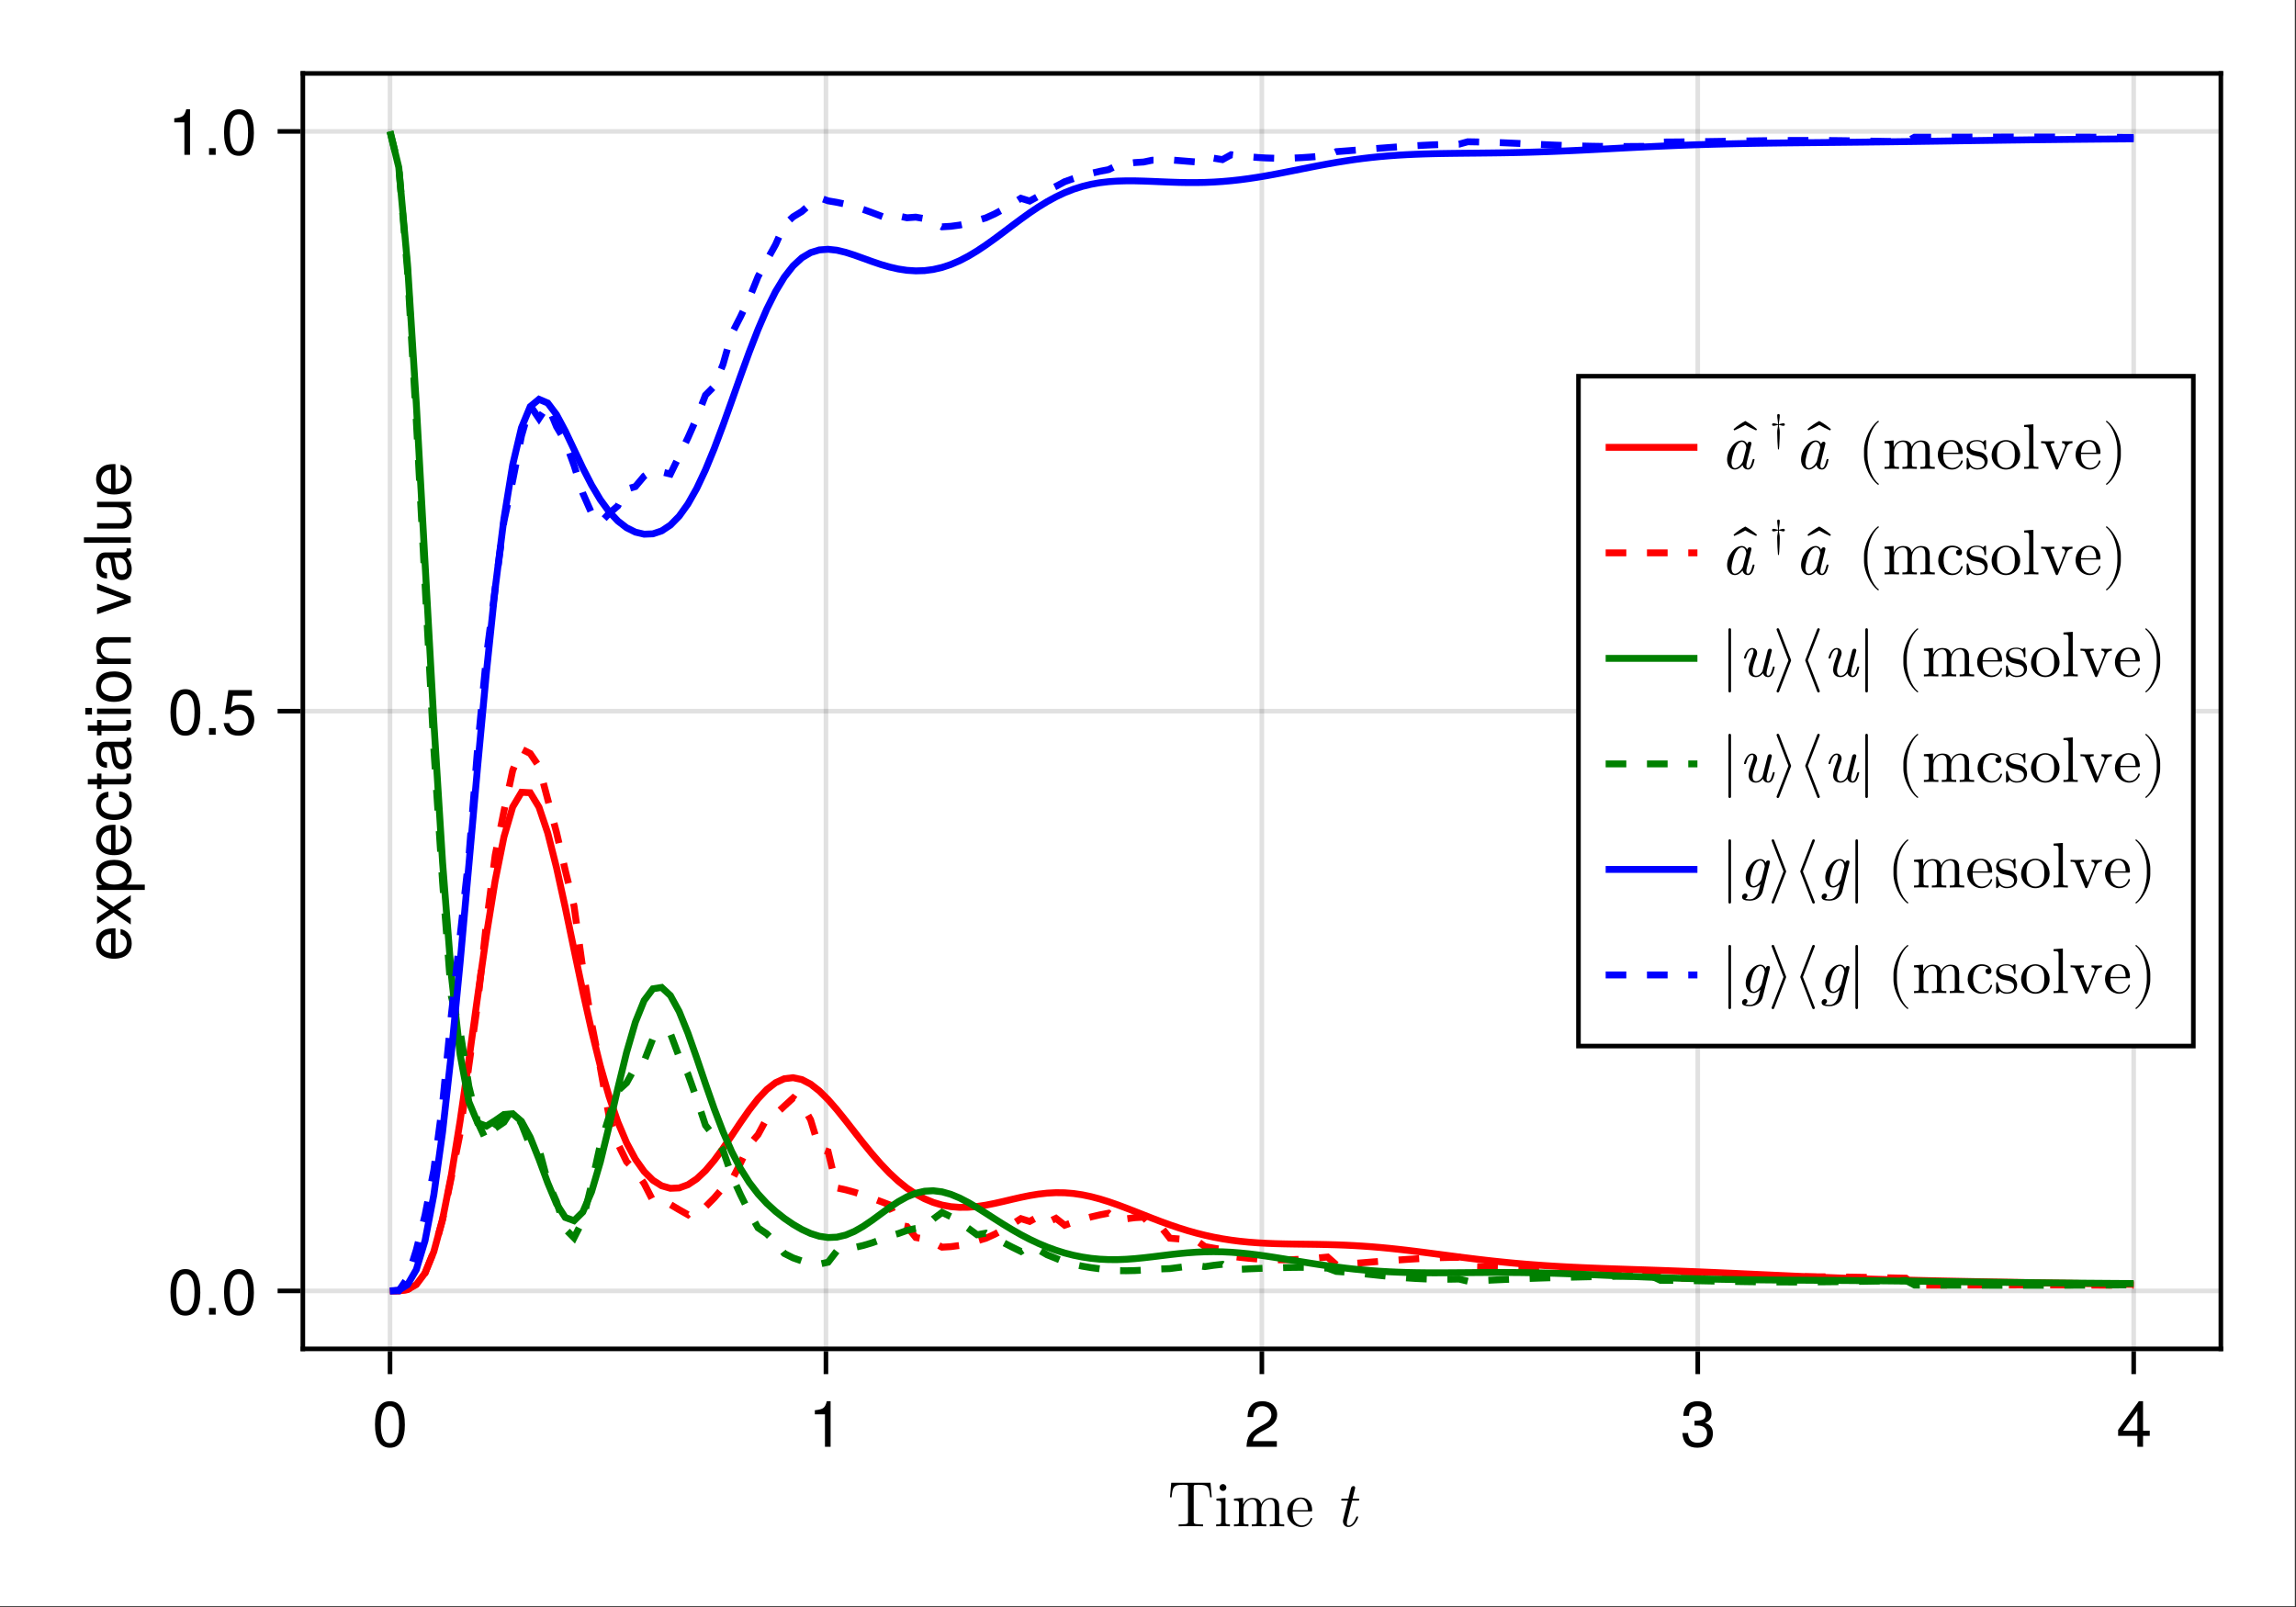 <?xml version="1.0" encoding="UTF-8"?>
<svg xmlns="http://www.w3.org/2000/svg" xmlns:xlink="http://www.w3.org/1999/xlink" width="667" height="467" viewBox="0 0 667 467">
<rect x="0" y="0" width="667" height="467" fill="#333333" stroke="none"/>
<defs>
<g>
<g id="glyph-0-0-6e71ec45">
<path d="M 12.797 -8.438 L 12.438 -12.641 L 1.031 -12.641 L 0.672 -8.438 L 1.141 -8.438 C 1.406 -11.453 1.688 -12.062 4.5 -12.062 C 4.844 -12.062 5.328 -12.062 5.516 -12.031 C 5.906 -11.953 5.906 -11.75 5.906 -11.312 L 5.906 -1.469 C 5.906 -0.844 5.906 -0.578 3.938 -0.578 L 3.188 -0.578 L 3.188 0 C 3.953 -0.062 5.859 -0.062 6.719 -0.062 C 7.578 -0.062 9.5 -0.062 10.266 0 L 10.266 -0.578 L 9.516 -0.578 C 7.562 -0.578 7.562 -0.844 7.562 -1.469 L 7.562 -11.312 C 7.562 -11.688 7.562 -11.953 7.891 -12.031 C 8.109 -12.062 8.609 -12.062 8.969 -12.062 C 11.781 -12.062 12.062 -11.453 12.328 -8.438 Z M 12.797 -8.438 "/>
</g>
<g id="glyph-1-0-6e71ec45">
<path d="M 4.609 0 L 4.609 -0.578 C 3.375 -0.578 3.312 -0.672 3.312 -1.406 L 3.312 -8.25 L 0.688 -8.047 L 0.688 -7.469 C 1.906 -7.469 2.078 -7.359 2.078 -6.438 L 2.078 -1.422 C 2.078 -0.578 1.875 -0.578 0.609 -0.578 L 0.609 0 L 2.672 -0.062 C 3.328 -0.062 3.984 -0.016 4.609 0 Z M 3.578 -11.281 C 3.578 -11.781 3.156 -12.266 2.594 -12.266 C 1.953 -12.266 1.594 -11.75 1.594 -11.281 C 1.594 -10.781 2.016 -10.281 2.578 -10.281 C 3.219 -10.281 3.578 -10.812 3.578 -11.281 Z M 3.578 -11.281 "/>
</g>
<g id="glyph-1-1-6e71ec45">
<path d="M 15.188 0 L 15.188 -0.578 C 14.203 -0.578 13.75 -0.578 13.719 -1.141 L 13.719 -4.703 C 13.719 -6.312 13.719 -6.891 13.141 -7.562 C 12.891 -7.875 12.266 -8.25 11.188 -8.25 C 9.609 -8.25 8.797 -7.125 8.484 -6.422 C 8.219 -8.047 6.828 -8.25 6 -8.25 C 4.625 -8.25 3.75 -7.453 3.234 -6.297 L 3.234 -8.25 L 0.594 -8.047 L 0.594 -7.469 C 1.906 -7.469 2.047 -7.344 2.047 -6.422 L 2.047 -1.422 C 2.047 -0.578 1.844 -0.578 0.594 -0.578 L 0.594 0 L 2.703 -0.062 L 4.797 0 L 4.797 -0.578 C 3.547 -0.578 3.344 -0.578 3.344 -1.422 L 3.344 -4.859 C 3.344 -6.797 4.672 -7.844 5.859 -7.844 C 7.047 -7.844 7.25 -6.828 7.25 -5.766 L 7.25 -1.422 C 7.25 -0.578 7.047 -0.578 5.781 -0.578 L 5.781 0 L 7.891 -0.062 L 9.984 0 L 9.984 -0.578 C 8.734 -0.578 8.531 -0.578 8.531 -1.422 L 8.531 -4.859 C 8.531 -6.797 9.859 -7.844 11.047 -7.844 C 12.234 -7.844 12.438 -6.828 12.438 -5.766 L 12.438 -1.422 C 12.438 -0.578 12.234 -0.578 10.984 -0.578 L 10.984 0 L 13.094 -0.062 Z M 15.188 0 "/>
</g>
<g id="glyph-1-2-6e71ec45">
<path d="M 7.75 -2.219 C 7.75 -2.406 7.594 -2.453 7.5 -2.453 C 7.344 -2.453 7.297 -2.328 7.266 -2.188 C 6.609 -0.266 4.922 -0.266 4.75 -0.266 C 3.812 -0.266 3.062 -0.828 2.625 -1.516 C 2.078 -2.406 2.078 -3.641 2.078 -4.312 L 7.281 -4.312 C 7.688 -4.312 7.75 -4.312 7.75 -4.703 C 7.75 -6.547 6.734 -8.359 4.406 -8.359 C 2.234 -8.359 0.516 -6.438 0.516 -4.109 C 0.516 -1.609 2.484 0.203 4.625 0.203 C 6.906 0.203 7.75 -1.875 7.75 -2.219 Z M 6.516 -4.703 L 2.094 -4.703 C 2.203 -7.484 3.766 -7.953 4.406 -7.953 C 6.328 -7.953 6.516 -5.438 6.516 -4.703 Z M 6.516 -4.703 "/>
</g>
<g id="glyph-1-3-6e71ec45">
</g>
<g id="glyph-1-4-6e71ec45">
<path d="M -1.531 -11.328 C -2.578 -12.25 -3.719 -13.031 -4.922 -13.703 C -6.141 -13.031 -7.281 -12.25 -8.328 -11.328 L -8.109 -10.953 C -7.016 -11.422 -5.953 -11.969 -4.922 -12.547 C -3.906 -11.969 -2.844 -11.422 -1.75 -10.953 Z M -1.531 -11.328 "/>
</g>
<g id="glyph-1-5-6e71ec45">
<path d="M 6.203 4.438 C 6.203 4.391 6.156 4.328 6.125 4.297 C 4.188 2.844 2.891 -0.891 2.891 -3.891 L 2.891 -5.453 C 2.891 -8.438 4.188 -12.172 6.125 -13.625 C 6.156 -13.672 6.203 -13.719 6.203 -13.781 C 6.203 -13.875 6.109 -13.969 6.016 -13.969 C 5.969 -13.969 5.938 -13.953 5.906 -13.922 C 3.844 -12.375 1.891 -8.641 1.891 -5.453 L 1.891 -3.891 C 1.891 -0.688 3.844 3.047 5.906 4.594 C 5.938 4.609 5.969 4.625 6.016 4.625 C 6.109 4.625 6.203 4.531 6.203 4.438 Z M 6.203 4.438 "/>
</g>
<g id="glyph-1-6-6e71ec45">
<path d="M 6.719 -2.391 C 6.719 -3.375 6.156 -3.938 5.938 -4.156 C 5.328 -4.766 4.594 -4.906 3.812 -5.062 C 2.766 -5.266 1.516 -5.516 1.516 -6.594 C 1.516 -7.25 2 -8.016 3.609 -8.016 C 5.656 -8.016 5.75 -6.328 5.781 -5.75 C 5.812 -5.578 6.016 -5.578 6.016 -5.578 C 6.25 -5.578 6.25 -5.672 6.25 -6.031 L 6.25 -7.922 C 6.25 -8.234 6.25 -8.359 6.047 -8.359 C 5.953 -8.359 5.922 -8.359 5.672 -8.141 C 5.625 -8.062 5.438 -7.891 5.359 -7.844 C 4.656 -8.359 3.891 -8.359 3.609 -8.359 C 1.328 -8.359 0.609 -7.109 0.609 -6.062 C 0.609 -5.422 0.922 -4.891 1.422 -4.484 C 2.016 -4 2.547 -3.891 3.891 -3.625 C 4.297 -3.547 5.828 -3.25 5.828 -1.906 C 5.828 -0.953 5.172 -0.203 3.719 -0.203 C 2.141 -0.203 1.469 -1.266 1.125 -2.859 C 1.062 -3.094 1.047 -3.172 0.859 -3.172 C 0.609 -3.172 0.609 -3.047 0.609 -2.703 L 0.609 -0.25 C 0.609 0.078 0.609 0.203 0.828 0.203 C 0.922 0.203 0.938 0.188 1.281 -0.172 C 1.328 -0.203 1.328 -0.25 1.656 -0.594 C 2.484 0.188 3.328 0.203 3.719 0.203 C 5.859 0.203 6.719 -1.047 6.719 -2.391 Z M 6.719 -2.391 "/>
</g>
<g id="glyph-1-7-6e71ec45">
<path d="M 8.797 -4 C 8.797 -6.391 6.922 -8.359 4.672 -8.359 C 2.328 -8.359 0.516 -6.328 0.516 -4 C 0.516 -1.594 2.469 0.203 4.656 0.203 C 6.906 0.203 8.797 -1.625 8.797 -4 Z M 7.25 -4.141 C 7.25 -3.469 7.25 -2.469 6.828 -1.641 C 6.422 -0.797 5.609 -0.266 4.672 -0.266 C 3.859 -0.266 3.047 -0.656 2.547 -1.516 C 2.078 -2.328 2.078 -3.469 2.078 -4.141 C 2.078 -4.875 2.078 -5.875 2.516 -6.703 C 3.031 -7.562 3.906 -7.953 4.656 -7.953 C 5.469 -7.953 6.281 -7.547 6.766 -6.734 C 7.25 -5.938 7.25 -4.859 7.25 -4.141 Z M 7.25 -4.141 "/>
</g>
<g id="glyph-1-8-6e71ec45">
<path d="M 4.766 0 L 4.766 -0.578 C 3.516 -0.578 3.312 -0.578 3.312 -1.422 L 3.312 -12.953 L 0.609 -12.75 L 0.609 -12.172 C 1.922 -12.172 2.078 -12.047 2.078 -11.125 L 2.078 -1.422 C 2.078 -0.578 1.875 -0.578 0.609 -0.578 L 0.609 0 L 2.688 -0.062 Z M 4.766 0 "/>
</g>
<g id="glyph-1-9-6e71ec45">
<path d="M 9.484 -7.469 L 9.484 -8.047 C 9.062 -8.016 8.516 -7.984 8.078 -7.984 L 6.453 -8.047 L 6.453 -7.469 C 7.156 -7.453 7.359 -7.016 7.359 -6.672 C 7.359 -6.5 7.312 -6.422 7.25 -6.219 L 5.344 -1.453 L 3.25 -6.672 C 3.141 -6.906 3.141 -6.984 3.141 -6.984 C 3.141 -7.469 3.859 -7.469 4.203 -7.469 L 4.203 -8.047 L 2.172 -7.984 C 1.656 -7.984 0.922 -8.016 0.359 -8.047 L 0.359 -7.469 C 1.531 -7.469 1.609 -7.359 1.844 -6.781 L 4.531 -0.156 C 4.656 0.109 4.688 0.203 4.922 0.203 C 5.172 0.203 5.25 0.031 5.328 -0.156 L 7.766 -6.219 C 7.938 -6.641 8.25 -7.453 9.484 -7.469 Z M 9.484 -7.469 "/>
</g>
<g id="glyph-1-10-6e71ec45">
<path d="M 5.375 -3.891 L 5.375 -5.453 C 5.375 -8.641 3.422 -12.375 1.359 -13.922 C 1.328 -13.953 1.281 -13.969 1.25 -13.969 C 1.156 -13.969 1.062 -13.875 1.062 -13.781 C 1.062 -13.719 1.109 -13.672 1.141 -13.625 C 3.078 -12.172 4.375 -8.438 4.375 -5.453 L 4.375 -3.891 C 4.375 -0.891 3.078 2.844 1.141 4.297 C 1.109 4.328 1.062 4.391 1.062 4.438 C 1.062 4.531 1.156 4.625 1.25 4.625 C 1.281 4.625 1.328 4.609 1.359 4.594 C 3.422 3.047 5.375 -0.688 5.375 -3.891 Z M 5.375 -3.891 "/>
</g>
<g id="glyph-1-11-6e71ec45">
<path d="M 2.969 4.297 L 2.969 -13.625 C 2.969 -13.844 2.797 -14 2.594 -14 C 2.391 -14 2.219 -13.844 2.219 -13.625 L 2.219 4.297 C 2.219 4.5 2.391 4.672 2.594 4.672 C 2.797 4.672 2.969 4.5 2.969 4.297 Z M 2.969 4.297 "/>
</g>
<g id="glyph-1-12-6e71ec45">
<path d="M 5.188 -4.797 L 1.719 -13.766 C 1.656 -13.906 1.516 -14 1.359 -14 C 1.156 -14 0.984 -13.844 0.984 -13.625 C 0.984 -13.578 0.984 -13.531 1.016 -13.5 L 4.438 -4.672 L 1.016 4.156 C 0.984 4.203 0.984 4.234 0.984 4.297 C 0.984 4.5 1.156 4.672 1.359 4.672 C 1.516 4.672 1.656 4.578 1.719 4.422 L 5.188 -4.531 C 5.203 -4.578 5.203 -4.609 5.203 -4.672 C 5.203 -4.719 5.203 -4.766 5.188 -4.797 Z M 5.188 -4.797 "/>
</g>
<g id="glyph-1-13-6e71ec45">
<path d="M 6.281 4.297 C 6.281 4.234 6.281 4.203 6.25 4.156 L 2.812 -4.672 L 6.25 -13.5 C 6.281 -13.531 6.281 -13.578 6.281 -13.625 C 6.281 -13.844 6.109 -14 5.906 -14 C 5.75 -14 5.609 -13.906 5.547 -13.766 L 2.078 -4.797 C 2.047 -4.766 2.047 -4.719 2.047 -4.672 C 2.047 -4.609 2.047 -4.578 2.078 -4.531 L 5.547 4.422 C 5.609 4.578 5.75 4.672 5.906 4.672 C 6.109 4.672 6.281 4.5 6.281 4.297 Z M 6.281 4.297 "/>
</g>
<g id="glyph-1-14-6e71ec45">
<path d="M 7.75 -2.219 C 7.75 -2.406 7.562 -2.406 7.5 -2.406 C 7.344 -2.406 7.297 -2.328 7.266 -2.219 C 6.719 -0.484 5.516 -0.266 4.812 -0.266 C 3.828 -0.266 2.188 -1.062 2.188 -4.078 C 2.188 -7.109 3.719 -7.891 4.703 -7.891 C 4.875 -7.891 6.047 -7.875 6.703 -7.203 C 5.938 -7.156 5.828 -6.594 5.828 -6.344 C 5.828 -5.859 6.156 -5.484 6.688 -5.484 C 7.172 -5.484 7.547 -5.812 7.547 -6.359 C 7.547 -7.641 6.125 -8.359 4.688 -8.359 C 2.359 -8.359 0.641 -6.344 0.641 -4.031 C 0.641 -1.641 2.484 0.203 4.656 0.203 C 7.156 0.203 7.75 -2.031 7.75 -2.219 Z M 7.75 -2.219 "/>
</g>
<g id="glyph-2-0-6e71ec45">
<path d="M 6.641 -2.672 C 6.641 -2.859 6.5 -2.859 6.359 -2.859 C 6.141 -2.859 6.141 -2.844 6 -2.5 C 5.656 -1.609 4.906 -0.203 3.844 -0.203 C 3.344 -0.203 3.344 -0.672 3.344 -0.969 C 3.344 -1.109 3.344 -1.406 3.469 -1.922 L 4.859 -7.469 L 6.438 -7.469 C 6.766 -7.469 6.969 -7.469 6.969 -7.828 C 6.969 -8.047 6.797 -8.047 6.5 -8.047 L 5 -8.047 L 5.688 -10.812 C 5.766 -11.078 5.766 -11.109 5.766 -11.203 C 5.766 -11.594 5.453 -11.688 5.266 -11.688 C 4.797 -11.688 4.609 -11.297 4.531 -11.016 L 3.812 -8.047 L 2.219 -8.047 C 1.906 -8.047 1.703 -8.047 1.703 -7.688 C 1.703 -7.469 1.875 -7.469 2.172 -7.469 L 3.656 -7.469 L 2.312 -2.109 C 2.297 -2.031 2.219 -1.734 2.219 -1.469 C 2.219 -0.547 2.844 0.203 3.812 0.203 C 5.688 0.203 6.641 -2.578 6.641 -2.672 Z M 6.641 -2.672 "/>
</g>
<g id="glyph-2-1-6e71ec45">
<path d="M 9.797 -2.672 C 9.797 -2.859 9.656 -2.859 9.516 -2.859 C 9.297 -2.859 9.281 -2.844 9.172 -2.422 C 8.906 -1.375 8.547 -0.203 7.922 -0.203 C 7.438 -0.203 7.438 -0.703 7.438 -0.969 C 7.438 -1.109 7.438 -1.406 7.562 -1.922 L 8.828 -7 C 8.906 -7.266 8.906 -7.297 8.906 -7.391 C 8.906 -7.781 8.594 -7.875 8.406 -7.875 C 7.812 -7.875 7.672 -7.25 7.656 -7.156 C 7.297 -7.953 6.703 -8.25 6.109 -8.25 C 4.031 -8.25 1.828 -5.422 1.828 -2.688 C 1.828 -1.109 2.688 0.203 4.094 0.203 C 4.766 0.203 5.578 -0.188 6.328 -1.109 C 6.531 -0.188 7.219 0.203 7.875 0.203 C 8.578 0.203 8.969 -0.266 9.25 -0.844 C 9.578 -1.547 9.797 -2.672 9.797 -2.672 Z M 6.453 -2.312 C 6.312 -1.719 5.156 -0.203 4.125 -0.203 C 3.25 -0.203 3.094 -1.312 3.094 -1.875 C 3.094 -2.797 3.672 -4.984 4.016 -5.766 C 4.484 -6.906 5.344 -7.844 6.109 -7.844 C 6.922 -7.844 7.391 -6.875 7.391 -6.094 C 7.391 -6.094 7.375 -5.953 7.344 -5.844 Z M 6.453 -2.312 "/>
</g>
<g id="glyph-2-2-6e71ec45">
<path d="M 10.469 -2.672 C 10.469 -2.859 10.328 -2.859 10.188 -2.859 C 9.969 -2.859 9.953 -2.844 9.844 -2.422 C 9.578 -1.375 9.219 -0.203 8.594 -0.203 C 8.109 -0.203 8.109 -0.703 8.109 -0.969 C 8.109 -1.109 8.109 -1.406 8.234 -1.922 L 9.578 -7.297 C 9.609 -7.406 9.641 -7.5 9.641 -7.562 C 9.641 -7.766 9.484 -8.047 9.109 -8.047 C 8.547 -8.047 8.422 -7.5 8.391 -7.359 L 7.016 -1.906 C 6.922 -1.562 6.922 -1.531 6.766 -1.281 C 6.406 -0.766 5.859 -0.203 5.047 -0.203 C 4.203 -0.203 4.031 -1.031 4.031 -1.641 C 4.031 -2.781 4.656 -4.469 5.109 -5.734 C 5.266 -6.125 5.359 -6.391 5.359 -6.734 C 5.359 -7.672 4.75 -8.25 3.938 -8.25 C 2.203 -8.25 1.547 -5.484 1.547 -5.375 C 1.547 -5.188 1.734 -5.188 1.828 -5.188 C 2.078 -5.188 2.094 -5.234 2.172 -5.484 C 2.312 -6.062 2.812 -7.844 3.906 -7.844 C 4.109 -7.844 4.312 -7.781 4.312 -7.297 C 4.312 -6.859 4.125 -6.344 3.859 -5.625 C 3.375 -4.312 2.891 -2.938 2.891 -1.953 C 2.891 -0.344 3.984 0.203 4.984 0.203 C 5.969 0.203 6.609 -0.359 7.062 -0.922 C 7.391 0.094 8.203 0.203 8.547 0.203 C 9.25 0.203 9.641 -0.266 9.922 -0.844 C 10.25 -1.547 10.469 -2.672 10.469 -2.672 Z M 10.469 -2.672 "/>
</g>
<g id="glyph-2-3-6e71ec45">
<path d="M 6.984 1.172 L 9.016 -7 C 9.094 -7.281 9.094 -7.312 9.094 -7.391 C 9.094 -7.781 8.781 -7.875 8.594 -7.875 C 8.359 -7.875 7.938 -7.734 7.859 -7.188 C 7.594 -7.734 7.094 -8.25 6.297 -8.25 C 4.203 -8.25 2.047 -5.484 2.047 -2.859 C 2.047 -1.266 2.938 0 4.328 0 C 5.281 0 6.094 -0.766 6.312 -0.984 L 5.922 0.578 C 5.688 1.516 5.578 1.906 5.062 2.547 C 4.312 3.422 3.562 3.422 3.281 3.422 C 3.047 3.422 2.469 3.422 1.953 3.219 C 2.328 3.062 2.562 2.672 2.562 2.359 C 2.562 2.109 2.391 1.75 1.906 1.75 C 1.562 1.75 0.984 2.016 0.984 2.75 C 0.984 3.484 1.688 3.828 3.25 3.828 C 5.203 3.828 6.625 2.594 6.984 1.172 Z M 6.688 -2.469 C 6.531 -1.875 5.391 -0.406 4.375 -0.406 C 3.359 -0.406 3.328 -1.828 3.328 -2.031 C 3.328 -2.938 3.891 -5.109 4.281 -6 C 4.75 -7 5.562 -7.844 6.297 -7.844 C 7.406 -7.844 7.578 -6.281 7.578 -6.125 L 7.531 -5.859 Z M 6.688 -2.469 "/>
</g>
<g id="glyph-3-0-6e71ec45">
<path d="M 9.469 -6.359 C 9.469 -2.016 7.938 0.281 5.141 0.281 C 2.297 0.281 0.797 -2.016 0.797 -6.484 C 0.797 -10.922 2.281 -13.234 5.141 -13.234 C 8.016 -13.234 9.469 -10.953 9.469 -6.359 Z M 7.781 -6.516 C 7.781 -10.062 6.906 -11.781 5.141 -11.781 C 3.359 -11.781 2.484 -10.078 2.484 -6.453 C 2.484 -2.844 3.359 -1.078 5.094 -1.078 C 6.922 -1.078 7.781 -2.766 7.781 -6.516 Z M 7.781 -6.516 "/>
</g>
<g id="glyph-3-1-6e71ec45">
<path d="M 6.484 0 C 6.484 0 4.844 0 4.844 0 C 4.844 0 4.844 -9.422 4.844 -9.422 C 4.844 -9.422 1.906 -9.422 1.906 -9.422 C 1.906 -9.422 1.906 -10.609 1.906 -10.609 C 4.438 -10.922 4.812 -11.203 5.391 -13.234 C 5.391 -13.234 6.484 -13.234 6.484 -13.234 C 6.484 -13.234 6.484 0 6.484 0 Z M 6.484 0 "/>
</g>
<g id="glyph-3-2-6e71ec45">
<path d="M 9.547 -9.359 C 9.547 -7.734 8.594 -6.344 6.734 -5.359 C 6.734 -5.359 4.875 -4.344 4.875 -4.344 C 3.25 -3.391 2.656 -2.703 2.484 -1.625 C 2.484 -1.625 9.453 -1.625 9.453 -1.625 C 9.453 -1.625 9.453 0 9.453 0 C 9.453 0 0.641 0 0.641 0 C 0.781 -2.906 1.594 -4.156 4.344 -5.734 C 4.344 -5.734 6.062 -6.703 6.062 -6.703 C 7.25 -7.375 7.859 -8.266 7.859 -9.312 C 7.859 -10.734 6.734 -11.797 5.25 -11.797 C 3.625 -11.797 2.703 -10.859 2.578 -8.641 C 2.578 -8.641 0.938 -8.641 0.938 -8.641 C 1.031 -11.859 2.594 -13.234 5.297 -13.234 C 7.812 -13.234 9.547 -11.594 9.547 -9.359 Z M 9.547 -9.359 "/>
</g>
<g id="glyph-3-3-6e71ec45">
<path d="M 9.453 -3.844 C 9.453 -1.344 7.688 0.281 4.969 0.281 C 2.266 0.281 0.797 -1.047 0.594 -4 C 0.594 -4 2.234 -4 2.234 -4 C 2.359 -2.078 3.234 -1.172 5.016 -1.172 C 6.734 -1.172 7.766 -2.172 7.766 -3.828 C 7.766 -5.297 6.828 -6.156 5.016 -6.156 C 5.016 -6.156 4.125 -6.156 4.125 -6.156 C 4.125 -6.156 4.125 -7.547 4.125 -7.547 C 6.766 -7.547 7.375 -8.125 7.375 -9.547 C 7.375 -10.938 6.5 -11.797 5.047 -11.797 C 3.359 -11.797 2.562 -10.922 2.516 -8.969 C 2.516 -8.969 0.875 -8.969 0.875 -8.969 C 0.938 -11.781 2.359 -13.234 5.016 -13.234 C 7.547 -13.234 9.062 -11.875 9.062 -9.594 C 9.062 -8.266 8.438 -7.406 7.203 -6.922 C 8.797 -6.391 9.453 -5.453 9.453 -3.844 Z M 9.453 -3.844 "/>
</g>
<g id="glyph-3-4-6e71ec45">
<path d="M 9.703 -3.172 C 9.703 -3.172 7.75 -3.172 7.75 -3.172 C 7.75 -3.172 7.75 0 7.75 0 C 7.75 0 6.109 0 6.109 0 C 6.109 0 6.109 -3.172 6.109 -3.172 C 6.109 -3.172 0.516 -3.172 0.516 -3.172 C 0.516 -3.172 0.516 -4.906 0.516 -4.906 C 0.516 -4.906 6.531 -13.234 6.531 -13.234 C 6.531 -13.234 7.75 -13.234 7.75 -13.234 C 7.75 -13.234 7.75 -4.656 7.75 -4.656 C 7.75 -4.656 9.703 -4.656 9.703 -4.656 C 9.703 -4.656 9.703 -3.172 9.703 -3.172 Z M 6.109 -4.656 C 6.109 -4.656 6.109 -10.438 6.109 -10.438 C 6.109 -10.438 1.953 -4.656 1.953 -4.656 C 1.953 -4.656 6.109 -4.656 6.109 -4.656 Z M 6.109 -4.656 "/>
</g>
<g id="glyph-3-5-6e71ec45">
<path d="M 3.562 0 C 3.562 0 1.625 0 1.625 0 C 1.625 0 1.625 -1.938 1.625 -1.938 C 1.625 -1.938 3.562 -1.938 3.562 -1.938 C 3.562 -1.938 3.562 0 3.562 0 Z M 3.562 0 "/>
</g>
<g id="glyph-3-6-6e71ec45">
<path d="M 9.578 -4.391 C 9.578 -1.594 7.719 0.281 5.047 0.281 C 2.688 0.281 1.188 -0.766 0.656 -3.391 C 0.656 -3.391 2.297 -3.391 2.297 -3.391 C 2.688 -1.906 3.562 -1.172 5 -1.172 C 6.797 -1.172 7.891 -2.266 7.891 -4.156 C 7.891 -6.125 6.781 -7.266 5 -7.266 C 3.984 -7.266 3.344 -6.953 2.578 -6.031 C 2.578 -6.031 1.062 -6.031 1.062 -6.031 C 1.062 -6.031 2.047 -12.953 2.047 -12.953 C 2.047 -12.953 8.891 -12.953 8.891 -12.953 C 8.891 -12.953 8.891 -11.328 8.891 -11.328 C 8.891 -11.328 3.375 -11.328 3.375 -11.328 C 3.375 -11.328 2.859 -7.922 2.859 -7.922 C 3.625 -8.484 4.375 -8.719 5.297 -8.719 C 7.844 -8.719 9.578 -7 9.578 -4.391 Z M 9.578 -4.391 "/>
</g>
<g id="glyph-4-0-6e71ec45">
<path d="M -4.438 -9.578 C -4.438 -9.578 -4.438 -2.375 -4.438 -2.375 C -2.203 -2.406 -1.156 -3.625 -1.156 -5.25 C -1.156 -6.5 -1.688 -7.375 -2.969 -7.812 C -2.969 -7.812 -2.969 -9.375 -2.969 -9.375 C -0.984 -8.984 0.281 -7.438 0.281 -5.188 C 0.281 -2.453 -1.625 -0.75 -4.844 -0.75 C -8.047 -0.75 -10.062 -2.5 -10.062 -5.234 C -10.062 -7.062 -9.094 -8.547 -7.484 -9.188 C -6.766 -9.469 -5.859 -9.578 -4.438 -9.578 Z M -5.828 -7.922 C -7.359 -7.922 -8.625 -6.734 -8.625 -5.203 C -8.625 -3.641 -7.453 -2.547 -5.719 -2.406 C -5.719 -2.406 -5.719 -7.891 -5.719 -7.891 C -5.75 -7.922 -5.828 -7.922 -5.828 -7.922 Z M -5.828 -7.922 "/>
</g>
<g id="glyph-5-0-6e71ec45">
<path d="M 0 -8.828 C 0 -8.828 0 -7.016 0 -7.016 C 0 -7.016 -3.75 -4.578 -3.75 -4.578 C -3.75 -4.578 0 -2.094 0 -2.094 C 0 -2.094 0 -0.312 0 -0.312 C 0 -0.312 -4.984 -3.766 -4.984 -3.766 C -4.984 -3.766 -9.781 -0.5 -9.781 -0.5 C -9.781 -0.5 -9.781 -2.281 -9.781 -2.281 C -9.781 -2.281 -6.234 -4.625 -6.234 -4.625 C -6.234 -4.625 -9.781 -6.984 -9.781 -6.984 C -9.781 -6.984 -9.781 -8.734 -9.781 -8.734 C -9.781 -8.734 -5.062 -5.453 -5.062 -5.453 C -5.062 -5.453 0 -8.828 0 -8.828 Z M 0 -8.828 "/>
</g>
<g id="glyph-6-0-6e71ec45">
<path d="M -4.797 -9.766 C -1.688 -9.766 0.281 -8.109 0.281 -5.578 C 0.281 -4.312 -0.172 -3.391 -1.172 -2.578 C -1.172 -2.578 4.078 -2.578 4.078 -2.578 C 4.078 -2.578 4.078 -1.031 4.078 -1.031 C 4.078 -1.031 -9.781 -1.031 -9.781 -1.031 C -9.781 -1.031 -9.781 -2.453 -9.781 -2.453 C -9.781 -2.453 -8.312 -2.453 -8.312 -2.453 C -9.469 -3.172 -10.062 -4.234 -10.062 -5.562 C -10.062 -8.156 -8.078 -9.766 -4.797 -9.766 Z M -4.844 -8.141 C -7.172 -8.141 -8.609 -7.016 -8.609 -5.297 C -8.609 -3.656 -7.109 -2.578 -4.812 -2.578 C -2.516 -2.578 -1.172 -3.656 -1.172 -5.297 C -1.172 -7 -2.609 -8.141 -4.844 -8.141 Z M -4.844 -8.141 "/>
</g>
<g id="glyph-6-1-6e71ec45">
<path d="M -4.812 -9.516 C -1.609 -9.516 0.281 -7.844 0.281 -5.094 C 0.281 -2.312 -1.609 -0.672 -4.891 -0.672 C -8.172 -0.672 -10.062 -2.328 -10.062 -5.078 C -10.062 -7.891 -8.203 -9.516 -4.812 -9.516 Z M -4.844 -7.891 C -7.266 -7.891 -8.625 -6.859 -8.625 -5.094 C -8.625 -3.359 -7.25 -2.297 -4.891 -2.297 C -2.516 -2.297 -1.156 -3.359 -1.156 -5.094 C -1.156 -6.812 -2.547 -7.891 -4.844 -7.891 Z M -4.844 -7.891 "/>
</g>
<g id="glyph-7-0-6e71ec45">
<path d="M -4.438 -9.578 C -4.438 -9.578 -4.438 -2.375 -4.438 -2.375 C -2.203 -2.406 -1.156 -3.625 -1.156 -5.25 C -1.156 -6.5 -1.688 -7.375 -2.969 -7.812 C -2.969 -7.812 -2.969 -9.375 -2.969 -9.375 C -0.984 -8.984 0.281 -7.438 0.281 -5.188 C 0.281 -2.453 -1.625 -0.75 -4.844 -0.75 C -8.047 -0.75 -10.062 -2.5 -10.062 -5.234 C -10.062 -7.062 -9.094 -8.547 -7.484 -9.188 C -6.766 -9.469 -5.859 -9.578 -4.438 -9.578 Z M -5.828 -7.922 C -7.359 -7.922 -8.625 -6.734 -8.625 -5.203 C -8.625 -3.641 -7.453 -2.547 -5.719 -2.406 C -5.719 -2.406 -5.719 -7.891 -5.719 -7.891 C -5.75 -7.922 -5.828 -7.922 -5.828 -7.922 Z M -5.828 -7.922 "/>
</g>
<g id="glyph-7-1-6e71ec45">
<path d="M 0 -2.859 C 0 -2.859 0 -1.312 0 -1.312 C 0 -1.312 -9.781 -1.312 -9.781 -1.312 C -9.781 -1.312 -9.781 -2.859 -9.781 -2.859 C -9.781 -2.859 0 -2.859 0 -2.859 Z M -11.266 -3.062 C -11.266 -3.062 -11.266 -1.125 -11.266 -1.125 C -11.266 -1.125 -13.203 -1.125 -13.203 -1.125 C -13.203 -1.125 -13.203 -3.062 -13.203 -3.062 C -13.203 -3.062 -11.266 -3.062 -11.266 -3.062 Z M -11.266 -3.062 "/>
</g>
<g id="glyph-7-2-6e71ec45">
<path d="M 0 -9.094 C 0 -9.094 0 -7.547 0 -7.547 C 0 -7.547 -6.781 -7.547 -6.781 -7.547 C -7.953 -7.547 -8.703 -6.766 -8.703 -5.531 C -8.703 -3.938 -7.391 -2.859 -5.391 -2.859 C -5.391 -2.859 0 -2.859 0 -2.859 C 0 -2.859 0 -1.312 0 -1.312 C 0 -1.312 -9.781 -1.312 -9.781 -1.312 C -9.781 -1.312 -9.781 -2.75 -9.781 -2.75 C -9.781 -2.75 -8.141 -2.75 -8.141 -2.75 C -9.5 -3.609 -10.062 -4.531 -10.062 -6 C -10.062 -7.875 -9.016 -9.094 -7.391 -9.094 C -7.391 -9.094 0 -9.094 0 -9.094 Z M 0 -9.094 "/>
</g>
<g id="glyph-7-3-6e71ec45">
</g>
<g id="glyph-8-0-6e71ec45">
<path d="M -3.359 -8.906 C -1.125 -8.719 0.281 -7.25 0.281 -4.906 C 0.281 -2.266 -1.641 -0.578 -4.797 -0.578 C -8.047 -0.578 -10.062 -2.297 -10.062 -4.922 C -10.062 -7.109 -8.891 -8.609 -6.5 -8.797 C -6.5 -8.797 -6.5 -7.219 -6.5 -7.219 C -7.859 -7.047 -8.625 -6.219 -8.625 -4.906 C -8.625 -3.219 -7.25 -2.203 -4.797 -2.203 C -2.484 -2.203 -1.156 -3.234 -1.156 -4.953 C -1.156 -6.281 -1.797 -7.078 -3.359 -7.344 C -3.359 -7.344 -3.359 -8.906 -3.359 -8.906 Z M -3.359 -8.906 "/>
</g>
<g id="glyph-8-1-6e71ec45">
<path d="M 0 -4.75 C 0.094 -4.219 0.125 -3.844 0.125 -3.469 C 0.125 -2.266 -0.422 -1.594 -1.422 -1.594 C -1.422 -1.594 -8.516 -1.594 -8.516 -1.594 C -8.516 -1.594 -8.516 -0.266 -8.516 -0.266 C -8.516 -0.266 -9.781 -0.266 -9.781 -0.266 C -9.781 -0.266 -9.781 -1.594 -9.781 -1.594 C -9.781 -1.594 -12.469 -1.594 -12.469 -1.594 C -12.469 -1.594 -12.469 -3.141 -12.469 -3.141 C -12.469 -3.141 -9.781 -3.141 -9.781 -3.141 C -9.781 -3.141 -9.781 -4.75 -9.781 -4.75 C -9.781 -4.75 -8.516 -4.75 -8.516 -4.75 C -8.516 -4.75 -8.516 -3.141 -8.516 -3.141 C -8.516 -3.141 -2.109 -3.141 -2.109 -3.141 C -1.422 -3.141 -1.234 -3.328 -1.234 -4 C -1.234 -4.297 -1.25 -4.531 -1.312 -4.75 C -1.312 -4.75 0 -4.75 0 -4.75 Z M 0 -4.75 "/>
</g>
<g id="glyph-9-0-6e71ec45">
<path d="M -0.031 -9.984 C 0.094 -9.484 0.125 -9.25 0.125 -8.922 C 0.125 -8.156 -0.406 -7.484 -1.156 -7.312 C -0.25 -6.453 0.281 -5.25 0.281 -4 C 0.281 -2.016 -0.766 -0.781 -2.547 -0.781 C -3.734 -0.781 -4.609 -1.359 -5.078 -2.5 C -5.328 -3.094 -5.391 -3.438 -5.672 -5.641 C -5.828 -6.875 -6.109 -7.266 -6.766 -7.266 C -6.766 -7.266 -7.172 -7.266 -7.172 -7.266 C -8.109 -7.266 -8.625 -6.484 -8.625 -5.078 C -8.625 -3.625 -8.078 -2.906 -6.891 -2.781 C -6.891 -2.781 -6.891 -1.219 -6.891 -1.219 C -9.156 -1.312 -10.062 -2.766 -10.062 -5.141 C -10.062 -7.547 -9.125 -8.812 -7.391 -8.812 C -7.391 -8.812 -1.938 -8.812 -1.938 -8.812 C -1.453 -8.812 -1.172 -9.109 -1.172 -9.656 C -1.172 -9.75 -1.172 -9.828 -1.219 -9.984 C -1.219 -9.984 -0.031 -9.984 -0.031 -9.984 Z M -3.375 -7.266 C -3.375 -7.266 -4.844 -7.266 -4.844 -7.266 C -4.594 -6.734 -4.516 -6.406 -4.297 -4.766 C -4.047 -3.094 -3.609 -2.406 -2.578 -2.406 C -1.516 -2.406 -1.078 -3.125 -1.078 -4.328 C -1.078 -5.844 -1.984 -7.266 -3.375 -7.266 Z M -3.375 -7.266 "/>
</g>
<g id="glyph-10-0-6e71ec45">
<path d="M 0 -4.75 C 0.094 -4.219 0.125 -3.844 0.125 -3.469 C 0.125 -2.266 -0.422 -1.594 -1.422 -1.594 C -1.422 -1.594 -8.516 -1.594 -8.516 -1.594 C -8.516 -1.594 -8.516 -0.266 -8.516 -0.266 C -8.516 -0.266 -9.781 -0.266 -9.781 -0.266 C -9.781 -0.266 -9.781 -1.594 -9.781 -1.594 C -9.781 -1.594 -12.469 -1.594 -12.469 -1.594 C -12.469 -1.594 -12.469 -3.141 -12.469 -3.141 C -12.469 -3.141 -9.781 -3.141 -9.781 -3.141 C -9.781 -3.141 -9.781 -4.75 -9.781 -4.75 C -9.781 -4.75 -8.516 -4.75 -8.516 -4.75 C -8.516 -4.75 -8.516 -3.141 -8.516 -3.141 C -8.516 -3.141 -2.109 -3.141 -2.109 -3.141 C -1.422 -3.141 -1.234 -3.328 -1.234 -4 C -1.234 -4.297 -1.25 -4.531 -1.312 -4.75 C -1.312 -4.75 0 -4.75 0 -4.75 Z M 0 -4.75 "/>
</g>
<g id="glyph-11-0-6e71ec45">
<path d="M -9.781 -9.078 C -9.781 -9.078 0 -5.328 0 -5.328 C 0 -5.328 0 -3.625 0 -3.625 C 0 -3.625 -9.781 -0.188 -9.781 -0.188 C -9.781 -0.188 -9.781 -1.938 -9.781 -1.938 C -9.781 -1.938 -1.844 -4.562 -1.844 -4.562 C -1.844 -4.562 -9.781 -7.312 -9.781 -7.312 C -9.781 -7.312 -9.781 -9.078 -9.781 -9.078 Z M -9.781 -9.078 "/>
</g>
<g id="glyph-12-0-6e71ec45">
<path d="M 0 -2.812 C 0 -2.812 0 -1.266 0 -1.266 C 0 -1.266 -13.609 -1.266 -13.609 -1.266 C -13.609 -1.266 -13.609 -2.812 -13.609 -2.812 C -13.609 -2.812 0 -2.812 0 -2.812 Z M 0 -2.812 "/>
</g>
<g id="glyph-13-0-6e71ec45">
<path d="M 0 -9 C 0 -9 0 -7.594 0 -7.594 C 0 -7.594 -1.516 -7.594 -1.516 -7.594 C -0.219 -6.688 0.281 -5.766 0.281 -4.328 C 0.281 -2.422 -0.766 -1.219 -2.391 -1.219 C -2.391 -1.219 -9.781 -1.219 -9.781 -1.219 C -9.781 -1.219 -9.781 -2.766 -9.781 -2.766 C -9.781 -2.766 -3 -2.766 -3 -2.766 C -1.828 -2.766 -1.078 -3.547 -1.078 -4.781 C -1.078 -6.406 -2.391 -7.453 -4.391 -7.453 C -4.391 -7.453 -9.781 -7.453 -9.781 -7.453 C -9.781 -7.453 -9.781 -9 -9.781 -9 C -9.781 -9 0 -9 0 -9 Z M 0 -9 "/>
</g>
<g id="glyph-13-1-6e71ec45">
<path d="M -4.438 -9.578 C -4.438 -9.578 -4.438 -2.375 -4.438 -2.375 C -2.203 -2.406 -1.156 -3.625 -1.156 -5.25 C -1.156 -6.5 -1.688 -7.375 -2.969 -7.812 C -2.969 -7.812 -2.969 -9.375 -2.969 -9.375 C -0.984 -8.984 0.281 -7.438 0.281 -5.188 C 0.281 -2.453 -1.625 -0.75 -4.844 -0.75 C -8.047 -0.75 -10.062 -2.5 -10.062 -5.234 C -10.062 -7.062 -9.094 -8.547 -7.484 -9.188 C -6.766 -9.469 -5.859 -9.578 -4.438 -9.578 Z M -5.828 -7.922 C -7.359 -7.922 -8.625 -6.734 -8.625 -5.203 C -8.625 -3.641 -7.453 -2.547 -5.719 -2.406 C -5.719 -2.406 -5.719 -7.891 -5.719 -7.891 C -5.75 -7.922 -5.828 -7.922 -5.828 -7.922 Z M -5.828 -7.922 "/>
</g>
<g id="glyph-14-0-6e71ec45">
<path d="M 4.328 -4.812 C 4.328 -4.969 4.266 -5.203 3.922 -5.203 C 3.688 -5.203 3.359 -5.109 3.125 -5.047 C 3.094 -5.031 2.812 -4.953 2.594 -4.922 C 2.594 -5.156 2.609 -5.469 2.734 -6.188 C 2.797 -6.609 2.859 -7.031 2.859 -7.438 C 2.859 -7.531 2.859 -7.891 2.484 -7.891 C 2.109 -7.891 2.109 -7.547 2.109 -7.438 C 2.109 -7.047 2.203 -6.391 2.25 -6.125 C 2.328 -5.609 2.359 -5.25 2.375 -4.922 C 2.25 -4.938 2.031 -4.984 1.812 -5.047 C 1.609 -5.109 1.281 -5.203 1.047 -5.203 C 0.656 -5.203 0.625 -4.891 0.625 -4.828 C 0.625 -4.688 0.688 -4.453 1.047 -4.453 C 1.281 -4.453 1.609 -4.531 1.844 -4.609 C 1.875 -4.609 2.156 -4.688 2.375 -4.719 C 2.359 -4.438 2.312 -4.219 2.266 -3.938 C 2.109 -3.125 2.109 -3.031 2.109 -2.438 C 2.109 -0.75 2.234 1.125 2.328 2.203 C 2.344 2.359 2.359 2.422 2.469 2.422 C 2.609 2.422 2.609 2.359 2.625 2.219 C 2.703 1.656 2.734 1.062 2.75 0.5 C 2.797 -0.219 2.859 -1.359 2.859 -2.438 C 2.859 -3.047 2.859 -3.125 2.703 -3.922 C 2.641 -4.172 2.609 -4.406 2.594 -4.719 C 2.719 -4.703 2.938 -4.656 3.141 -4.609 C 3.359 -4.531 3.688 -4.453 3.922 -4.453 C 4.312 -4.453 4.328 -4.766 4.328 -4.812 Z M 4.328 -4.812 "/>
</g>
<g id="glyph-15-0-6e71ec45">
<path d="M 9.797 -2.672 C 9.797 -2.859 9.656 -2.859 9.516 -2.859 C 9.297 -2.859 9.281 -2.844 9.172 -2.422 C 8.906 -1.375 8.547 -0.203 7.922 -0.203 C 7.438 -0.203 7.438 -0.703 7.438 -0.969 C 7.438 -1.109 7.438 -1.406 7.562 -1.922 L 8.828 -7 C 8.906 -7.266 8.906 -7.297 8.906 -7.391 C 8.906 -7.781 8.594 -7.875 8.406 -7.875 C 7.812 -7.875 7.672 -7.25 7.656 -7.156 C 7.297 -7.953 6.703 -8.25 6.109 -8.25 C 4.031 -8.25 1.828 -5.422 1.828 -2.688 C 1.828 -1.109 2.688 0.203 4.094 0.203 C 4.766 0.203 5.578 -0.188 6.328 -1.109 C 6.531 -0.188 7.219 0.203 7.875 0.203 C 8.578 0.203 8.969 -0.266 9.25 -0.844 C 9.578 -1.547 9.797 -2.672 9.797 -2.672 Z M 6.453 -2.312 C 6.312 -1.719 5.156 -0.203 4.125 -0.203 C 3.25 -0.203 3.094 -1.312 3.094 -1.875 C 3.094 -2.797 3.672 -4.984 4.016 -5.766 C 4.484 -6.906 5.344 -7.844 6.109 -7.844 C 6.922 -7.844 7.391 -6.875 7.391 -6.094 C 7.391 -6.094 7.375 -5.953 7.344 -5.844 Z M 6.453 -2.312 "/>
</g>
<g id="glyph-16-0-6e71ec45">
</g>
<g id="glyph-16-1-6e71ec45">
<path d="M 6.203 4.438 C 6.203 4.391 6.156 4.328 6.125 4.297 C 4.188 2.844 2.891 -0.891 2.891 -3.891 L 2.891 -5.453 C 2.891 -8.438 4.188 -12.172 6.125 -13.625 C 6.156 -13.672 6.203 -13.719 6.203 -13.781 C 6.203 -13.875 6.109 -13.969 6.016 -13.969 C 5.969 -13.969 5.938 -13.953 5.906 -13.922 C 3.844 -12.375 1.891 -8.641 1.891 -5.453 L 1.891 -3.891 C 1.891 -0.688 3.844 3.047 5.906 4.594 C 5.938 4.609 5.969 4.625 6.016 4.625 C 6.109 4.625 6.203 4.531 6.203 4.438 Z M 6.203 4.438 "/>
</g>
<g id="glyph-16-2-6e71ec45">
<path d="M 15.188 0 L 15.188 -0.578 C 14.203 -0.578 13.75 -0.578 13.719 -1.141 L 13.719 -4.703 C 13.719 -6.312 13.719 -6.891 13.141 -7.562 C 12.891 -7.875 12.266 -8.25 11.188 -8.25 C 9.609 -8.25 8.797 -7.125 8.484 -6.422 C 8.219 -8.047 6.828 -8.25 6 -8.25 C 4.625 -8.25 3.75 -7.453 3.234 -6.297 L 3.234 -8.25 L 0.594 -8.047 L 0.594 -7.469 C 1.906 -7.469 2.047 -7.344 2.047 -6.422 L 2.047 -1.422 C 2.047 -0.578 1.844 -0.578 0.594 -0.578 L 0.594 0 L 2.703 -0.062 L 4.797 0 L 4.797 -0.578 C 3.547 -0.578 3.344 -0.578 3.344 -1.422 L 3.344 -4.859 C 3.344 -6.797 4.672 -7.844 5.859 -7.844 C 7.047 -7.844 7.25 -6.828 7.25 -5.766 L 7.25 -1.422 C 7.25 -0.578 7.047 -0.578 5.781 -0.578 L 5.781 0 L 7.891 -0.062 L 9.984 0 L 9.984 -0.578 C 8.734 -0.578 8.531 -0.578 8.531 -1.422 L 8.531 -4.859 C 8.531 -6.797 9.859 -7.844 11.047 -7.844 C 12.234 -7.844 12.438 -6.828 12.438 -5.766 L 12.438 -1.422 C 12.438 -0.578 12.234 -0.578 10.984 -0.578 L 10.984 0 L 13.094 -0.062 Z M 15.188 0 "/>
</g>
<g id="glyph-16-3-6e71ec45">
<path d="M 7.75 -2.219 C 7.75 -2.406 7.562 -2.406 7.5 -2.406 C 7.344 -2.406 7.297 -2.328 7.266 -2.219 C 6.719 -0.484 5.516 -0.266 4.812 -0.266 C 3.828 -0.266 2.188 -1.062 2.188 -4.078 C 2.188 -7.109 3.719 -7.891 4.703 -7.891 C 4.875 -7.891 6.047 -7.875 6.703 -7.203 C 5.938 -7.156 5.828 -6.594 5.828 -6.344 C 5.828 -5.859 6.156 -5.484 6.688 -5.484 C 7.172 -5.484 7.547 -5.812 7.547 -6.359 C 7.547 -7.641 6.125 -8.359 4.688 -8.359 C 2.359 -8.359 0.641 -6.344 0.641 -4.031 C 0.641 -1.641 2.484 0.203 4.656 0.203 C 7.156 0.203 7.75 -2.031 7.75 -2.219 Z M 7.75 -2.219 "/>
</g>
<g id="glyph-16-4-6e71ec45">
<path d="M 6.719 -2.391 C 6.719 -3.375 6.156 -3.938 5.938 -4.156 C 5.328 -4.766 4.594 -4.906 3.812 -5.062 C 2.766 -5.266 1.516 -5.516 1.516 -6.594 C 1.516 -7.25 2 -8.016 3.609 -8.016 C 5.656 -8.016 5.75 -6.328 5.781 -5.75 C 5.812 -5.578 6.016 -5.578 6.016 -5.578 C 6.25 -5.578 6.25 -5.672 6.25 -6.031 L 6.25 -7.922 C 6.25 -8.234 6.25 -8.359 6.047 -8.359 C 5.953 -8.359 5.922 -8.359 5.672 -8.141 C 5.625 -8.062 5.438 -7.891 5.359 -7.844 C 4.656 -8.359 3.891 -8.359 3.609 -8.359 C 1.328 -8.359 0.609 -7.109 0.609 -6.062 C 0.609 -5.422 0.922 -4.891 1.422 -4.484 C 2.016 -4 2.547 -3.891 3.891 -3.625 C 4.297 -3.547 5.828 -3.25 5.828 -1.906 C 5.828 -0.953 5.172 -0.203 3.719 -0.203 C 2.141 -0.203 1.469 -1.266 1.125 -2.859 C 1.062 -3.094 1.047 -3.172 0.859 -3.172 C 0.609 -3.172 0.609 -3.047 0.609 -2.703 L 0.609 -0.25 C 0.609 0.078 0.609 0.203 0.828 0.203 C 0.922 0.203 0.938 0.188 1.281 -0.172 C 1.328 -0.203 1.328 -0.25 1.656 -0.594 C 2.484 0.188 3.328 0.203 3.719 0.203 C 5.859 0.203 6.719 -1.047 6.719 -2.391 Z M 6.719 -2.391 "/>
</g>
<g id="glyph-16-5-6e71ec45">
<path d="M 8.797 -4 C 8.797 -6.391 6.922 -8.359 4.672 -8.359 C 2.328 -8.359 0.516 -6.328 0.516 -4 C 0.516 -1.594 2.469 0.203 4.656 0.203 C 6.906 0.203 8.797 -1.625 8.797 -4 Z M 7.25 -4.141 C 7.25 -3.469 7.25 -2.469 6.828 -1.641 C 6.422 -0.797 5.609 -0.266 4.672 -0.266 C 3.859 -0.266 3.047 -0.656 2.547 -1.516 C 2.078 -2.328 2.078 -3.469 2.078 -4.141 C 2.078 -4.875 2.078 -5.875 2.516 -6.703 C 3.031 -7.562 3.906 -7.953 4.656 -7.953 C 5.469 -7.953 6.281 -7.547 6.766 -6.734 C 7.25 -5.938 7.25 -4.859 7.25 -4.141 Z M 7.25 -4.141 "/>
</g>
<g id="glyph-16-6-6e71ec45">
<path d="M 4.766 0 L 4.766 -0.578 C 3.516 -0.578 3.312 -0.578 3.312 -1.422 L 3.312 -12.953 L 0.609 -12.75 L 0.609 -12.172 C 1.922 -12.172 2.078 -12.047 2.078 -11.125 L 2.078 -1.422 C 2.078 -0.578 1.875 -0.578 0.609 -0.578 L 0.609 0 L 2.688 -0.062 Z M 4.766 0 "/>
</g>
<g id="glyph-16-7-6e71ec45">
<path d="M 9.484 -7.469 L 9.484 -8.047 C 9.062 -8.016 8.516 -7.984 8.078 -7.984 L 6.453 -8.047 L 6.453 -7.469 C 7.156 -7.453 7.359 -7.016 7.359 -6.672 C 7.359 -6.5 7.312 -6.422 7.25 -6.219 L 5.344 -1.453 L 3.25 -6.672 C 3.141 -6.906 3.141 -6.984 3.141 -6.984 C 3.141 -7.469 3.859 -7.469 4.203 -7.469 L 4.203 -8.047 L 2.172 -7.984 C 1.656 -7.984 0.922 -8.016 0.359 -8.047 L 0.359 -7.469 C 1.531 -7.469 1.609 -7.359 1.844 -6.781 L 4.531 -0.156 C 4.656 0.109 4.688 0.203 4.922 0.203 C 5.172 0.203 5.25 0.031 5.328 -0.156 L 7.766 -6.219 C 7.938 -6.641 8.25 -7.453 9.484 -7.469 Z M 9.484 -7.469 "/>
</g>
<g id="glyph-16-8-6e71ec45">
<path d="M 7.75 -2.219 C 7.75 -2.406 7.594 -2.453 7.5 -2.453 C 7.344 -2.453 7.297 -2.328 7.266 -2.188 C 6.609 -0.266 4.922 -0.266 4.75 -0.266 C 3.812 -0.266 3.062 -0.828 2.625 -1.516 C 2.078 -2.406 2.078 -3.641 2.078 -4.312 L 7.281 -4.312 C 7.688 -4.312 7.75 -4.312 7.75 -4.703 C 7.75 -6.547 6.734 -8.359 4.406 -8.359 C 2.234 -8.359 0.516 -6.438 0.516 -4.109 C 0.516 -1.609 2.484 0.203 4.625 0.203 C 6.906 0.203 7.75 -1.875 7.75 -2.219 Z M 6.516 -4.703 L 2.094 -4.703 C 2.203 -7.484 3.766 -7.953 4.406 -7.953 C 6.328 -7.953 6.516 -5.438 6.516 -4.703 Z M 6.516 -4.703 "/>
</g>
<g id="glyph-16-9-6e71ec45">
<path d="M 5.375 -3.891 L 5.375 -5.453 C 5.375 -8.641 3.422 -12.375 1.359 -13.922 C 1.328 -13.953 1.281 -13.969 1.25 -13.969 C 1.156 -13.969 1.062 -13.875 1.062 -13.781 C 1.062 -13.719 1.109 -13.672 1.141 -13.625 C 3.078 -12.172 4.375 -8.438 4.375 -5.453 L 4.375 -3.891 C 4.375 -0.891 3.078 2.844 1.141 4.297 C 1.109 4.328 1.062 4.391 1.062 4.438 C 1.062 4.531 1.156 4.625 1.25 4.625 C 1.281 4.625 1.328 4.609 1.359 4.594 C 3.422 3.047 5.375 -0.688 5.375 -3.891 Z M 5.375 -3.891 "/>
</g>
</g>
</defs>
<path fill-rule="nonzero" fill="rgb(100%, 100%, 100%)" fill-opacity="1" d="M 0 0 L 666.668 0 L 666.668 466.668 L 0 466.668 Z M 0 0 "/>
<path fill-rule="nonzero" fill="rgb(100%, 100%, 100%)" fill-opacity="1" d="M 88 392 L 645.332 392 L 645.332 21.332 L 88 21.332 Z M 88 392 "/>
<path fill="none" stroke-width="1" stroke-linecap="butt" stroke-linejoin="miter" stroke="rgb(0%, 0%, 0%)" stroke-opacity="0.12" stroke-miterlimit="1.155" d="M 84.999 294 L 84.999 15.999 " transform="matrix(1.333, 0, 0, 1.333, 0, 0)"/>
<path fill="none" stroke-width="1" stroke-linecap="butt" stroke-linejoin="miter" stroke="rgb(0%, 0%, 0%)" stroke-opacity="0.12" stroke-miterlimit="1.155" d="M 180 294 L 180 15.999 " transform="matrix(1.333, 0, 0, 1.333, 0, 0)"/>
<path fill="none" stroke-width="1" stroke-linecap="butt" stroke-linejoin="miter" stroke="rgb(0%, 0%, 0%)" stroke-opacity="0.12" stroke-miterlimit="1.155" d="M 275.001 294 L 275.001 15.999 " transform="matrix(1.333, 0, 0, 1.333, 0, 0)"/>
<path fill="none" stroke-width="1" stroke-linecap="butt" stroke-linejoin="miter" stroke="rgb(0%, 0%, 0%)" stroke-opacity="0.12" stroke-miterlimit="1.155" d="M 369.999 294 L 369.999 15.999 " transform="matrix(1.333, 0, 0, 1.333, 0, 0)"/>
<path fill="none" stroke-width="1" stroke-linecap="butt" stroke-linejoin="miter" stroke="rgb(0%, 0%, 0%)" stroke-opacity="0.12" stroke-miterlimit="1.155" d="M 465 294 L 465 15.999 " transform="matrix(1.333, 0, 0, 1.333, 0, 0)"/>
<path fill="none" stroke-width="1" stroke-linecap="butt" stroke-linejoin="miter" stroke="rgb(0%, 0%, 0%)" stroke-opacity="0.12" stroke-miterlimit="1.155" d="M 66 281.364 L 483.999 281.364 " transform="matrix(1.333, 0, 0, 1.333, 0, 0)"/>
<path fill="none" stroke-width="1" stroke-linecap="butt" stroke-linejoin="miter" stroke="rgb(0%, 0%, 0%)" stroke-opacity="0.12" stroke-miterlimit="1.155" d="M 66 155.001 L 483.999 155.001 " transform="matrix(1.333, 0, 0, 1.333, 0, 0)"/>
<path fill="none" stroke-width="1" stroke-linecap="butt" stroke-linejoin="miter" stroke="rgb(0%, 0%, 0%)" stroke-opacity="0.12" stroke-miterlimit="1.155" d="M 66 28.638 L 483.999 28.638 " transform="matrix(1.333, 0, 0, 1.333, 0, 0)"/>
<g fill="rgb(0%, 0%, 0%)" fill-opacity="1">
<use xlink:href="#glyph-0-0-6e71ec45" x="339.217" y="443.459"/>
</g>
<g fill="rgb(0%, 0%, 0%)" fill-opacity="1">
<use xlink:href="#glyph-1-0-6e71ec45" x="352.695" y="443.459"/>
</g>
<g fill="rgb(0%, 0%, 0%)" fill-opacity="1">
<use xlink:href="#glyph-1-1-6e71ec45" x="357.884" y="443.459"/>
</g>
<g fill="rgb(0%, 0%, 0%)" fill-opacity="1">
<use xlink:href="#glyph-1-2-6e71ec45" x="373.433" y="443.459"/>
</g>
<g fill="rgb(0%, 0%, 0%)" fill-opacity="1">
<use xlink:href="#glyph-1-3-6e71ec45" x="381.721" y="443.459"/>
</g>
<g fill="rgb(0%, 0%, 0%)" fill-opacity="1">
<use xlink:href="#glyph-2-0-6e71ec45" x="387.919" y="443.459"/>
</g>
<g fill="rgb(0%, 0%, 0%)" fill-opacity="1">
<use xlink:href="#glyph-3-0-6e71ec45" x="108.144" y="420.344"/>
</g>
<g fill="rgb(0%, 0%, 0%)" fill-opacity="1">
<use xlink:href="#glyph-3-1-6e71ec45" x="234.811" y="420.344"/>
</g>
<g fill="rgb(0%, 0%, 0%)" fill-opacity="1">
<use xlink:href="#glyph-3-2-6e71ec45" x="361.477" y="420.344"/>
</g>
<g fill="rgb(0%, 0%, 0%)" fill-opacity="1">
<use xlink:href="#glyph-3-3-6e71ec45" x="488.144" y="420.344"/>
</g>
<g fill="rgb(0%, 0%, 0%)" fill-opacity="1">
<use xlink:href="#glyph-3-4-6e71ec45" x="614.811" y="420.344"/>
</g>
<g fill="rgb(0%, 0%, 0%)" fill-opacity="1">
<use xlink:href="#glyph-4-0-6e71ec45" x="37.984" y="279.299"/>
</g>
<g fill="rgb(0%, 0%, 0%)" fill-opacity="1">
<use xlink:href="#glyph-5-0-6e71ec45" x="37.984" y="268.92"/>
</g>
<g fill="rgb(0%, 0%, 0%)" fill-opacity="1">
<use xlink:href="#glyph-6-0-6e71ec45" x="37.984" y="259.587"/>
</g>
<g fill="rgb(0%, 0%, 0%)" fill-opacity="1">
<use xlink:href="#glyph-7-0-6e71ec45" x="37.984" y="249.208"/>
</g>
<g fill="rgb(0%, 0%, 0%)" fill-opacity="1">
<use xlink:href="#glyph-8-0-6e71ec45" x="37.984" y="238.829"/>
</g>
<g fill="rgb(0%, 0%, 0%)" fill-opacity="1">
<use xlink:href="#glyph-8-1-6e71ec45" x="37.984" y="229.496"/>
</g>
<g fill="rgb(0%, 0%, 0%)" fill-opacity="1">
<use xlink:href="#glyph-9-0-6e71ec45" x="37.984" y="224.307"/>
</g>
<g fill="rgb(0%, 0%, 0%)" fill-opacity="1">
<use xlink:href="#glyph-10-0-6e71ec45" x="37.984" y="213.928"/>
</g>
<g fill="rgb(0%, 0%, 0%)" fill-opacity="1">
<use xlink:href="#glyph-7-1-6e71ec45" x="37.984" y="208.739"/>
</g>
<g fill="rgb(0%, 0%, 0%)" fill-opacity="1">
<use xlink:href="#glyph-6-1-6e71ec45" x="37.984" y="204.595"/>
</g>
<g fill="rgb(0%, 0%, 0%)" fill-opacity="1">
<use xlink:href="#glyph-7-2-6e71ec45" x="37.984" y="194.216"/>
</g>
<g fill="rgb(0%, 0%, 0%)" fill-opacity="1">
<use xlink:href="#glyph-7-3-6e71ec45" x="37.984" y="183.837"/>
</g>
<g fill="rgb(0%, 0%, 0%)" fill-opacity="1">
<use xlink:href="#glyph-11-0-6e71ec45" x="37.984" y="178.648"/>
</g>
<g fill="rgb(0%, 0%, 0%)" fill-opacity="1">
<use xlink:href="#glyph-9-0-6e71ec45" x="37.984" y="169.315"/>
</g>
<g fill="rgb(0%, 0%, 0%)" fill-opacity="1">
<use xlink:href="#glyph-12-0-6e71ec45" x="37.984" y="158.936"/>
</g>
<g fill="rgb(0%, 0%, 0%)" fill-opacity="1">
<use xlink:href="#glyph-13-0-6e71ec45" x="37.984" y="154.792"/>
</g>
<g fill="rgb(0%, 0%, 0%)" fill-opacity="1">
<use xlink:href="#glyph-13-1-6e71ec45" x="37.984" y="144.413"/>
</g>
<g fill="rgb(0%, 0%, 0%)" fill-opacity="1">
<use xlink:href="#glyph-3-0-6e71ec45" x="48.72" y="381.956"/>
</g>
<g fill="rgb(0%, 0%, 0%)" fill-opacity="1">
<use xlink:href="#glyph-3-5-6e71ec45" x="59.099" y="381.956"/>
</g>
<g fill="rgb(0%, 0%, 0%)" fill-opacity="1">
<use xlink:href="#glyph-3-0-6e71ec45" x="64.288" y="381.956"/>
</g>
<g fill="rgb(0%, 0%, 0%)" fill-opacity="1">
<use xlink:href="#glyph-3-0-6e71ec45" x="48.72" y="213.471"/>
</g>
<g fill="rgb(0%, 0%, 0%)" fill-opacity="1">
<use xlink:href="#glyph-3-5-6e71ec45" x="59.099" y="213.471"/>
</g>
<g fill="rgb(0%, 0%, 0%)" fill-opacity="1">
<use xlink:href="#glyph-3-6-6e71ec45" x="64.288" y="213.471"/>
</g>
<g fill="rgb(0%, 0%, 0%)" fill-opacity="1">
<use xlink:href="#glyph-3-1-6e71ec45" x="48.72" y="44.986"/>
</g>
<g fill="rgb(0%, 0%, 0%)" fill-opacity="1">
<use xlink:href="#glyph-3-5-6e71ec45" x="59.099" y="44.986"/>
</g>
<g fill="rgb(0%, 0%, 0%)" fill-opacity="1">
<use xlink:href="#glyph-3-0-6e71ec45" x="64.288" y="44.986"/>
</g>
<path fill="none" stroke-width="1.5" stroke-linecap="butt" stroke-linejoin="miter" stroke="rgb(100%, 0%, 0%)" stroke-opacity="1" stroke-miterlimit="2" d="M 84.999 281.364 L 86.909 281.344 L 88.819 281.068 L 90.729 279.996 L 92.637 277.444 L 94.547 272.804 L 96.457 265.699 L 98.367 256.087 L 100.277 244.307 L 102.185 231.032 L 104.095 217.187 L 106.005 203.812 L 107.915 191.93 L 109.825 182.417 L 111.732 175.893 L 113.643 172.682 L 115.553 172.784 L 117.463 175.919 L 119.373 181.573 L 121.28 189.103 L 123.19 197.801 L 125.101 206.991 L 127.011 216.091 L 128.921 224.637 L 130.828 232.324 L 132.738 238.983 L 134.648 244.559 L 136.559 249.085 L 138.469 252.645 L 140.376 255.337 L 142.286 257.25 L 144.196 258.457 L 146.106 259.005 L 148.014 258.92 L 149.924 258.229 L 151.834 256.96 L 153.744 255.161 L 155.654 252.908 L 157.562 250.31 L 159.472 247.506 L 161.382 244.658 L 163.292 241.928 L 165.202 239.481 L 167.109 237.463 L 169.02 235.983 L 170.93 235.116 L 172.84 234.894 L 174.75 235.301 L 176.657 236.291 L 178.567 237.785 L 180.478 239.684 L 182.388 241.875 L 184.298 244.248 L 186.205 246.697 L 188.115 249.132 L 190.025 251.476 L 191.936 253.667 L 193.843 255.662 L 195.753 257.435 L 197.663 258.964 L 199.573 260.25 L 201.483 261.287 L 203.391 262.081 L 205.301 262.649 L 207.211 263.001 L 209.121 263.153 L 211.031 263.133 L 212.938 262.963 L 214.849 262.673 L 216.759 262.292 L 218.669 261.861 L 220.579 261.407 L 222.486 260.974 L 224.396 260.584 L 226.307 260.271 L 228.217 260.054 L 230.127 259.954 L 232.034 259.98 L 233.944 260.136 L 235.854 260.417 L 237.765 260.818 L 239.672 261.322 L 241.582 261.917 L 243.492 262.579 L 245.402 263.294 L 247.312 264.038 L 249.22 264.791 L 251.13 265.541 L 253.04 266.271 L 254.95 266.965 L 256.86 267.615 L 258.768 268.213 L 260.678 268.752 L 262.588 269.232 L 264.498 269.651 L 266.408 270.009 L 268.315 270.305 L 270.226 270.548 L 272.136 270.738 L 274.046 270.882 L 275.956 270.99 L 277.863 271.066 L 279.773 271.116 L 281.684 271.151 L 283.594 271.178 L 285.504 271.201 L 287.411 271.23 L 289.321 271.269 L 291.231 271.321 L 293.142 271.392 L 295.049 271.485 L 296.959 271.6 L 298.869 271.737 L 300.779 271.896 L 302.689 272.077 L 304.597 272.279 L 306.507 272.496 L 308.417 272.728 L 310.327 272.968 L 312.237 273.217 L 314.145 273.466 L 316.055 273.718 L 317.965 273.967 L 319.875 274.207 L 321.785 274.444 L 323.692 274.667 L 325.603 274.881 L 327.513 275.08 L 329.423 275.268 L 331.333 275.44 L 333.24 275.599 L 335.15 275.742 L 337.061 275.874 L 338.971 275.994 L 340.878 276.103 L 342.788 276.199 L 344.698 276.287 L 346.608 276.369 L 348.519 276.445 L 350.426 276.516 L 356.156 276.709 L 358.066 276.771 L 359.974 276.835 L 361.884 276.899 L 363.794 276.967 L 365.704 277.037 L 367.614 277.11 L 369.521 277.184 L 373.342 277.342 L 375.252 277.427 L 377.162 277.509 L 379.069 277.597 L 386.71 277.948 L 388.617 278.033 L 390.527 278.121 L 394.348 278.285 L 396.255 278.367 L 398.165 278.443 L 401.985 278.59 L 403.896 278.657 L 405.803 278.725 L 407.713 278.786 L 411.533 278.903 L 413.443 278.956 L 415.351 279.009 L 419.171 279.103 L 422.991 279.19 L 424.898 279.231 L 430.629 279.346 L 432.539 279.381 L 434.446 279.419 L 436.356 279.451 L 440.177 279.521 L 442.084 279.554 L 443.994 279.589 L 447.814 279.653 L 449.725 279.688 L 451.632 279.721 L 459.272 279.85 L 461.18 279.882 L 465 279.946 " transform="matrix(1.333, 0, 0, 1.333, 0, 0)"/>
<path fill="none" stroke-width="1.5" stroke-linecap="butt" stroke-linejoin="miter" stroke="rgb(100%, 0%, 0%)" stroke-opacity="1" stroke-dasharray="4.5 4.5" stroke-miterlimit="2" d="M 84.999 281.364 L 86.909 281.344 L 88.819 281.071 L 90.729 280.014 L 92.637 277.482 L 94.547 272.736 L 96.457 265.831 L 98.367 256.585 L 100.277 247.008 L 102.185 232.269 L 104.095 218.616 L 106.005 201.24 L 107.915 186.422 L 109.825 176.81 L 111.732 167.933 L 113.643 163.266 L 115.553 164.229 L 117.463 167.039 L 119.373 174.264 L 121.28 181.433 L 123.19 189.688 L 125.101 197.47 L 127.011 211.113 L 128.921 223.02 L 130.828 232.717 L 132.738 243.328 L 134.648 249.264 L 136.559 253.198 L 138.469 255.164 L 140.376 257.95 L 142.286 261.677 L 144.196 262.078 L 146.106 262.541 L 148.014 263.675 L 149.924 264.753 L 151.834 262.96 L 153.744 263.033 L 155.654 261.103 L 157.562 258.888 L 159.472 257.244 L 161.382 253.512 L 163.292 249.516 L 165.202 247.307 L 167.109 243.776 L 169.02 242.865 L 170.93 241.084 L 172.84 239.332 L 174.75 240.7 L 176.657 244.072 L 178.567 250.324 L 180.478 251.016 L 182.388 258.917 L 184.298 259.33 L 186.205 259.852 L 188.115 260.464 L 190.025 261.149 L 191.936 261.876 L 193.843 262.591 L 195.753 266.938 L 197.663 267.34 L 199.573 269.728 L 201.483 270.062 L 203.391 270.847 L 205.301 271.834 L 207.211 271.72 L 209.121 271.465 L 211.031 271.052 L 212.938 270.46 L 214.849 269.895 L 216.759 269.027 L 218.669 267.999 L 220.579 266.845 L 222.486 265.614 L 224.396 266.215 L 226.307 265.172 L 228.217 266.47 L 230.127 265.547 L 232.034 267.05 L 233.944 266.373 L 235.854 265.772 L 237.765 265.245 L 239.672 264.797 L 241.582 264.431 L 243.492 266.01 L 245.402 265.655 L 247.312 265.412 L 249.22 265.298 L 251.13 267.425 L 253.04 267.434 L 254.95 269.88 L 256.86 270.032 L 258.768 270.188 L 260.678 270.334 L 262.588 271.702 L 264.498 272.042 L 266.408 272.355 L 268.315 273.814 L 270.226 274.055 L 272.136 274.254 L 274.046 274.412 L 275.956 274.523 L 277.863 274.582 L 279.773 274.588 L 281.684 274.547 L 283.594 274.459 L 285.504 274.33 L 287.411 274.172 L 289.321 273.987 L 291.231 275.669 L 293.142 275.528 L 295.049 275.379 L 296.959 275.227 L 298.869 275.071 L 300.779 274.922 L 302.689 274.775 L 304.597 274.638 L 306.507 274.506 L 308.417 274.386 L 310.327 274.28 L 312.237 274.189 L 314.145 274.116 L 316.055 274.069 L 317.965 274.046 L 319.875 276.044 L 321.785 276.079 L 323.692 276.126 L 325.603 276.188 L 327.513 276.258 L 329.423 276.34 L 331.333 276.428 L 333.24 276.519 L 337.061 276.694 L 338.971 276.776 L 340.878 276.85 L 342.788 276.917 L 344.698 276.973 L 346.608 277.014 L 348.519 277.046 L 350.426 277.066 L 352.336 277.078 L 354.246 277.078 L 356.156 277.066 L 358.066 277.052 L 359.974 277.028 L 361.884 278.631 L 363.794 278.622 L 367.614 278.587 L 369.521 278.561 L 373.342 278.508 L 375.252 278.476 L 377.162 278.446 L 379.069 278.417 L 380.979 278.388 L 384.8 278.335 L 386.71 278.314 L 388.617 278.3 L 390.527 278.288 L 392.438 278.282 L 394.348 278.282 L 396.255 278.285 L 398.165 278.297 L 400.075 278.314 L 401.985 278.338 L 403.896 278.364 L 405.803 278.396 L 407.713 278.432 L 409.623 278.47 L 413.443 278.552 L 415.351 278.593 L 417.261 280.102 L 421.081 280.102 L 422.991 280.099 L 424.898 280.096 L 426.809 280.093 L 428.719 280.087 L 430.629 280.084 L 432.539 280.078 L 434.446 280.075 L 436.356 280.069 L 438.267 280.069 L 440.177 280.066 L 443.994 280.066 L 449.725 280.075 L 451.632 280.081 L 457.362 280.107 L 459.272 280.119 L 461.18 280.131 L 465 280.154 " transform="matrix(1.333, 0, 0, 1.333, 0, 0)"/>
<path fill="none" stroke-width="1.5" stroke-linecap="butt" stroke-linejoin="miter" stroke="rgb(0%, 50.196%, 0%)" stroke-opacity="1" stroke-miterlimit="2" d="M 84.999 28.638 L 86.909 36.475 L 88.819 57.721 L 90.729 88.087 L 92.637 122.798 L 94.547 157.333 L 96.457 188.045 L 98.367 212.549 L 100.277 229.828 L 102.185 240.146 L 104.095 244.746 L 106.005 245.446 L 107.915 244.245 L 109.825 242.915 L 111.732 242.748 L 113.643 244.397 L 115.553 247.875 L 117.463 252.65 L 119.373 257.827 L 121.28 262.383 L 123.19 265.359 L 125.101 266.065 L 127.011 264.176 L 128.921 259.764 L 130.828 253.283 L 132.738 245.464 L 134.648 237.19 L 136.559 229.368 L 138.469 222.794 L 140.376 218.065 L 142.286 215.517 L 144.196 215.221 L 146.106 216.993 L 148.014 220.471 L 149.924 225.176 L 151.834 230.59 L 153.744 236.224 L 155.654 241.679 L 157.562 246.665 L 159.472 251.021 L 161.382 254.698 L 163.292 257.736 L 165.202 260.229 L 167.109 262.295 L 169.02 264.041 L 170.93 265.55 L 172.84 266.856 L 174.75 267.967 L 176.657 268.849 L 178.567 269.452 L 180.478 269.73 L 182.388 269.648 L 184.298 269.194 L 186.205 268.395 L 188.115 267.302 L 190.025 266.001 L 191.936 264.598 L 193.843 263.203 L 195.753 261.926 L 197.663 260.862 L 199.573 260.083 L 201.483 259.635 L 203.391 259.532 L 205.301 259.77 L 207.211 260.309 L 209.121 261.103 L 211.031 262.093 L 212.938 263.221 L 214.849 264.425 L 216.759 265.652 L 218.669 266.865 L 220.579 268.025 L 222.486 269.112 L 224.396 270.111 L 226.307 271.014 L 228.217 271.813 L 230.127 272.511 L 232.034 273.105 L 233.944 273.595 L 235.854 273.981 L 237.765 274.266 L 239.672 274.45 L 241.582 274.541 L 243.492 274.547 L 245.402 274.474 L 247.312 274.336 L 249.22 274.148 L 251.13 273.929 L 254.95 273.46 L 256.86 273.246 L 258.768 273.064 L 260.678 272.93 L 262.588 272.845 L 264.498 272.818 L 266.408 272.851 L 268.315 272.941 L 270.226 273.088 L 272.136 273.281 L 274.046 273.516 L 275.956 273.782 L 277.863 274.072 L 279.773 274.38 L 283.594 275.007 L 285.504 275.314 L 287.411 275.61 L 289.321 275.892 L 291.231 276.152 L 293.142 276.39 L 295.049 276.604 L 296.959 276.791 L 298.869 276.952 L 300.779 277.087 L 302.689 277.198 L 304.597 277.283 L 306.507 277.348 L 308.417 277.389 L 310.327 277.415 L 312.237 277.427 L 314.145 277.424 L 316.055 277.415 L 319.875 277.386 L 321.785 277.368 L 323.692 277.356 L 325.603 277.348 L 327.513 277.348 L 329.423 277.356 L 331.333 277.371 L 333.24 277.397 L 335.15 277.436 L 337.061 277.479 L 338.971 277.535 L 340.878 277.597 L 342.788 277.667 L 344.698 277.74 L 346.608 277.819 L 348.519 277.901 L 350.426 277.986 L 352.336 278.071 L 354.246 278.153 L 356.156 278.238 L 358.066 278.317 L 359.974 278.394 L 361.884 278.467 L 363.794 278.537 L 365.704 278.599 L 367.614 278.657 L 369.521 278.713 L 371.432 278.76 L 373.342 278.804 L 375.252 278.842 L 377.162 278.874 L 379.069 278.906 L 382.89 278.953 L 384.8 278.974 L 386.71 278.991 L 388.617 279.006 L 390.527 279.021 L 392.438 279.032 L 394.348 279.047 L 396.255 279.059 L 398.165 279.07 L 403.896 279.114 L 405.803 279.132 L 409.623 279.167 L 413.443 279.208 L 415.351 279.229 L 421.081 279.299 L 422.991 279.325 L 424.898 279.349 L 426.809 279.375 L 428.719 279.398 L 430.629 279.425 L 432.539 279.448 L 434.446 279.475 L 438.267 279.521 L 440.177 279.542 L 442.084 279.565 L 445.904 279.606 L 449.725 279.642 L 451.632 279.659 L 453.542 279.677 L 459.272 279.721 L 461.18 279.735 L 465 279.759 " transform="matrix(1.333, 0, 0, 1.333, 0, 0)"/>
<path fill="none" stroke-width="1.5" stroke-linecap="butt" stroke-linejoin="miter" stroke="rgb(0%, 50.196%, 0%)" stroke-opacity="1" stroke-dasharray="4.5 4.5" stroke-miterlimit="2" d="M 84.999 28.638 L 86.909 36.346 L 88.819 59.162 L 90.729 91.702 L 92.637 127.462 L 94.547 163.166 L 96.457 192.343 L 98.367 217.163 L 100.277 224.774 L 102.185 236.78 L 104.095 244.573 L 106.005 248.675 L 107.915 245.903 L 109.825 244.603 L 111.732 241.617 L 113.643 244.966 L 115.553 249.785 L 117.463 250.433 L 119.373 257.59 L 121.28 261.882 L 123.19 267.873 L 125.101 269.795 L 127.011 266.021 L 128.921 258.146 L 130.828 249.504 L 132.738 243.357 L 134.648 237.738 L 136.559 236.013 L 138.469 232.573 L 140.376 231.302 L 142.286 226.377 L 144.196 225.932 L 146.106 225.252 L 148.014 230.361 L 149.924 234.117 L 151.834 239.481 L 153.744 245.268 L 155.654 247.696 L 157.562 250.679 L 159.472 256.233 L 161.382 260.399 L 163.292 264.249 L 165.202 267.621 L 167.109 268.919 L 169.02 270.82 L 170.93 273.211 L 172.84 274.172 L 174.75 274.84 L 176.657 275.186 L 178.567 275.525 L 180.478 275.112 L 182.388 272.646 L 184.298 272.282 L 186.205 271.91 L 188.115 271.465 L 190.025 270.899 L 191.936 270.205 L 193.843 269.423 L 195.753 268.872 L 197.663 268.189 L 199.573 267.747 L 201.483 267.495 L 203.391 265.696 L 205.301 264.267 L 207.211 265.178 L 209.121 266.376 L 211.031 267.729 L 212.938 269.124 L 214.849 268.781 L 216.759 269.812 L 218.669 270.838 L 220.579 271.825 L 222.486 272.76 L 224.396 271.532 L 226.307 272.399 L 228.217 273.504 L 230.127 274.271 L 232.034 275.065 L 233.944 275.572 L 235.854 275.974 L 237.765 276.293 L 239.672 276.551 L 241.582 276.756 L 243.492 276.952 L 245.402 276.973 L 247.312 276.932 L 249.22 276.835 L 251.13 276.812 L 253.04 276.571 L 254.95 276.507 L 256.86 276.258 L 258.768 276.015 L 260.678 275.795 L 262.588 276.073 L 264.498 275.783 L 266.408 275.569 L 268.315 276.762 L 270.226 276.653 L 272.136 276.562 L 274.046 276.486 L 275.956 276.413 L 277.863 276.349 L 279.773 276.29 L 281.684 276.246 L 283.594 276.231 L 285.504 276.249 L 287.411 276.308 L 289.321 276.41 L 291.231 277.125 L 293.142 277.257 L 295.049 277.421 L 296.959 277.608 L 300.779 278.007 L 302.689 278.2 L 304.597 278.376 L 306.507 278.528 L 308.417 278.654 L 310.327 278.748 L 312.237 278.807 L 314.145 278.83 L 316.055 278.821 L 317.965 278.786 L 319.875 279.249 L 321.785 279.167 L 323.692 279.079 L 325.603 278.988 L 329.423 278.812 L 331.333 278.733 L 333.24 278.657 L 335.15 278.59 L 337.061 278.528 L 338.971 278.47 L 340.878 278.417 L 342.788 278.367 L 344.698 278.32 L 346.608 278.276 L 348.519 278.238 L 350.426 278.206 L 352.336 278.183 L 354.246 278.165 L 356.156 278.156 L 358.066 278.159 L 359.974 278.168 L 361.884 279.064 L 363.794 279.073 L 365.704 279.091 L 367.614 279.117 L 369.521 279.149 L 371.432 279.185 L 375.252 279.261 L 377.162 279.296 L 379.069 279.331 L 380.979 279.36 L 382.89 279.384 L 384.8 279.404 L 386.71 279.419 L 388.617 279.425 L 390.527 279.428 L 392.438 279.425 L 394.348 279.416 L 396.255 279.401 L 398.165 279.384 L 400.075 279.363 L 401.985 279.337 L 403.896 279.308 L 405.803 279.275 L 407.713 279.243 L 409.623 279.205 L 411.533 279.17 L 413.443 279.132 L 415.351 279.091 L 417.261 280.104 L 419.171 280.104 L 422.991 280.11 L 424.898 280.113 L 426.809 280.119 L 428.719 280.122 L 430.629 280.128 L 432.539 280.131 L 434.446 280.137 L 436.356 280.14 L 438.267 280.14 L 440.177 280.143 L 442.084 280.14 L 443.994 280.14 L 447.814 280.134 L 449.725 280.128 L 451.632 280.122 L 457.362 280.096 L 459.272 280.084 L 461.18 280.072 L 463.09 280.058 L 465 280.046 " transform="matrix(1.333, 0, 0, 1.333, 0, 0)"/>
<path fill="none" stroke-width="1.5" stroke-linecap="butt" stroke-linejoin="miter" stroke="rgb(0%, 0%, 100%)" stroke-opacity="1" stroke-miterlimit="2" d="M 84.999 281.364 L 86.909 281.203 L 88.819 280.02 L 90.729 276.729 L 92.637 270.398 L 94.547 260.432 L 96.457 246.694 L 98.367 229.544 L 100.277 209.771 L 102.185 188.496 L 104.095 166.998 L 106.005 146.555 L 107.915 128.285 L 109.825 113.036 L 111.732 101.303 L 113.643 93.226 L 115.553 88.617 L 117.463 87.029 L 119.373 87.841 L 121.28 90.372 L 123.19 93.943 L 125.101 97.975 L 127.011 102 L 128.921 105.706 L 130.828 108.905 L 132.738 111.521 L 134.648 113.555 L 136.559 115.031 L 138.469 115.983 L 140.376 116.432 L 142.286 116.355 L 144.196 115.714 L 146.106 114.451 L 148.014 112.506 L 149.924 109.846 L 151.834 106.465 L 153.744 102.407 L 155.654 97.77 L 157.562 92.695 L 159.472 87.363 L 161.382 81.973 L 163.292 76.723 L 165.202 71.804 L 167.109 67.374 L 169.02 63.548 L 170.93 60.401 L 172.84 57.958 L 174.75 56.194 L 176.657 55.061 L 178.567 54.472 L 180.478 54.334 L 182.388 54.542 L 184.298 54.999 L 186.205 55.608 L 188.115 56.297 L 190.025 56.988 L 191.936 57.636 L 193.843 58.192 L 195.753 58.629 L 197.663 58.919 L 199.573 59.039 L 201.483 58.983 L 203.391 58.734 L 205.301 58.292 L 207.211 57.656 L 209.121 56.833 L 211.031 55.837 L 212.938 54.691 L 214.849 53.417 L 216.759 52.052 L 218.669 50.631 L 220.579 49.189 L 222.486 47.769 L 224.396 46.397 L 226.307 45.114 L 228.217 43.942 L 230.127 42.899 L 232.034 41.997 L 233.944 41.244 L 235.854 40.638 L 237.765 40.169 L 239.672 39.829 L 241.582 39.601 L 243.492 39.469 L 245.402 39.416 L 247.312 39.419 L 249.22 39.466 L 251.13 39.536 L 253.04 39.618 L 254.95 39.694 L 256.86 39.756 L 258.768 39.791 L 260.678 39.794 L 262.588 39.759 L 264.498 39.68 L 266.408 39.557 L 268.315 39.39 L 270.226 39.179 L 272.136 38.927 L 274.046 38.637 L 275.956 38.317 L 277.863 37.969 L 279.773 37.603 L 281.684 37.225 L 285.504 36.463 L 287.411 36.091 L 289.321 35.736 L 291.231 35.399 L 293.142 35.089 L 295.049 34.802 L 296.959 34.547 L 298.869 34.324 L 300.779 34.128 L 302.689 33.964 L 304.597 33.826 L 306.507 33.715 L 308.417 33.627 L 310.327 33.557 L 312.237 33.504 L 314.145 33.466 L 316.055 33.437 L 317.965 33.413 L 319.875 33.393 L 321.785 33.375 L 323.692 33.354 L 325.603 33.331 L 327.513 33.305 L 329.423 33.27 L 331.333 33.229 L 333.24 33.179 L 335.15 33.12 L 337.061 33.056 L 338.971 32.982 L 340.878 32.903 L 342.788 32.818 L 344.698 32.728 L 348.519 32.534 L 350.426 32.435 L 352.336 32.332 L 354.246 32.232 L 358.066 32.039 L 359.974 31.945 L 361.884 31.857 L 363.794 31.775 L 365.704 31.696 L 367.614 31.623 L 369.521 31.556 L 371.432 31.497 L 373.342 31.441 L 375.252 31.392 L 377.162 31.345 L 379.069 31.304 L 380.979 31.269 L 382.89 31.236 L 384.8 31.207 L 386.71 31.181 L 388.617 31.157 L 394.348 31.096 L 396.255 31.078 L 398.165 31.058 L 400.075 31.04 L 403.896 30.999 L 405.803 30.979 L 407.713 30.955 L 409.623 30.935 L 411.533 30.911 L 413.443 30.885 L 415.351 30.858 L 417.261 30.835 L 419.171 30.806 L 422.991 30.753 L 424.898 30.724 L 426.809 30.694 L 428.719 30.668 L 430.629 30.639 L 432.539 30.612 L 434.446 30.586 L 438.267 30.533 L 440.177 30.51 L 442.084 30.483 L 443.994 30.46 L 449.725 30.398 L 451.632 30.378 L 457.362 30.325 L 459.272 30.311 L 461.18 30.296 L 463.09 30.281 L 465 30.27 " transform="matrix(1.333, 0, 0, 1.333, 0, 0)"/>
<path fill="none" stroke-width="1.5" stroke-linecap="butt" stroke-linejoin="miter" stroke="rgb(0%, 0%, 100%)" stroke-opacity="1" stroke-dasharray="4.5 4.5" stroke-miterlimit="2" d="M 84.999 281.364 L 86.909 281.344 L 88.819 278.543 L 90.729 272.432 L 92.637 264.844 L 94.547 255.047 L 96.457 240.56 L 98.367 221.203 L 100.277 204.047 L 102.185 186.776 L 104.095 163.017 L 106.005 143.112 L 107.915 128.294 L 109.825 113.628 L 111.732 104.751 L 113.643 95.03 L 115.553 88.412 L 117.463 91.222 L 119.373 88.336 L 121.28 92.979 L 123.19 96.179 L 125.101 101.435 L 127.011 107.496 L 128.921 111.82 L 130.828 113.936 L 132.738 111.911 L 134.648 110.265 L 136.559 106.614 L 138.469 106.055 L 140.376 103.787 L 142.286 102.46 L 144.196 102.858 L 146.106 103.324 L 148.014 99.401 L 149.924 95.426 L 151.834 91.104 L 153.744 86.124 L 155.654 84.193 L 157.562 79.453 L 159.472 72.753 L 161.382 69.021 L 163.292 65.024 L 165.202 60.29 L 167.109 56.757 L 169.02 53.32 L 170.93 49.014 L 172.84 47.262 L 174.75 46.099 L 176.657 44.417 L 178.567 43.087 L 180.478 43.778 L 182.388 44.101 L 184.298 44.511 L 186.205 45.032 L 188.115 45.647 L 190.025 46.333 L 191.936 47.057 L 193.843 47.771 L 195.753 47.065 L 197.663 47.467 L 199.573 47.329 L 201.483 47.663 L 203.391 48.448 L 205.301 49.436 L 207.211 49.321 L 209.121 49.063 L 211.031 48.653 L 212.938 48.059 L 214.849 47.496 L 216.759 46.626 L 218.669 45.601 L 220.579 44.446 L 222.486 43.216 L 224.396 43.816 L 226.307 42.771 L 228.217 41.543 L 230.127 40.62 L 232.034 39.595 L 233.944 38.918 L 235.854 38.317 L 237.765 37.793 L 239.672 37.345 L 241.582 36.979 L 243.492 36.029 L 245.402 35.675 L 247.312 35.432 L 249.22 35.314 L 251.13 34.916 L 253.04 34.925 L 254.95 34.843 L 256.86 34.995 L 258.768 35.15 L 260.678 35.297 L 262.588 34.14 L 264.498 34.477 L 266.408 34.79 L 268.315 33.724 L 270.226 33.964 L 272.136 34.163 L 274.046 34.321 L 275.956 34.433 L 277.863 34.491 L 279.773 34.497 L 281.684 34.456 L 283.594 34.368 L 285.504 34.239 L 287.411 34.081 L 289.321 33.896 L 291.231 33.053 L 293.142 32.909 L 295.049 32.76 L 300.779 32.303 L 302.689 32.159 L 304.597 32.019 L 306.507 31.887 L 308.417 31.767 L 310.327 31.661 L 312.237 31.57 L 314.145 31.5 L 316.055 31.45 L 317.965 31.427 L 319.875 30.899 L 321.785 30.932 L 323.692 30.981 L 325.603 31.04 L 327.513 31.113 L 329.423 31.195 L 331.333 31.28 L 333.24 31.371 L 335.15 31.462 L 337.061 31.55 L 338.971 31.632 L 340.878 31.705 L 342.788 31.77 L 344.698 31.825 L 346.608 31.869 L 348.519 31.901 L 350.426 31.922 L 352.336 31.931 L 354.246 31.931 L 356.156 31.922 L 358.066 31.904 L 359.974 31.884 L 361.884 30.958 L 363.794 30.949 L 367.614 30.914 L 369.521 30.888 L 373.342 30.835 L 375.252 30.806 L 377.162 30.773 L 379.069 30.744 L 380.979 30.715 L 384.8 30.662 L 386.71 30.642 L 388.617 30.627 L 390.527 30.615 L 392.438 30.609 L 394.348 30.609 L 396.255 30.615 L 398.165 30.624 L 400.075 30.642 L 401.985 30.665 L 403.896 30.694 L 405.803 30.724 L 407.713 30.759 L 409.623 30.797 L 413.443 30.879 L 415.351 30.92 L 417.261 29.9 L 421.081 29.9 L 422.991 29.897 L 424.898 29.895 L 426.809 29.892 L 428.719 29.886 L 430.629 29.883 L 432.539 29.877 L 434.446 29.874 L 440.177 29.865 L 443.994 29.865 L 447.814 29.871 L 449.725 29.877 L 451.632 29.883 L 453.542 29.889 L 457.362 29.906 L 459.272 29.918 L 461.18 29.93 L 463.09 29.941 L 465 29.956 " transform="matrix(1.333, 0, 0, 1.333, 0, 0)"/>
<path fill-rule="nonzero" fill="rgb(100%, 100%, 100%)" fill-opacity="1" stroke-width="1" stroke-linecap="butt" stroke-linejoin="miter" stroke="rgb(0%, 0%, 0%)" stroke-opacity="1" stroke-miterlimit="2" d="M 344.001 228 L 478.002 228 L 478.002 81.999 L 344.001 81.999 Z M 344.001 228 " transform="matrix(1.333, 0, 0, 1.333, 0, 0)"/>
<path fill="none" stroke-width="1" stroke-linecap="butt" stroke-linejoin="miter" stroke="rgb(0%, 0%, 0%)" stroke-opacity="1" stroke-miterlimit="1.155" d="M 84.999 294.501 L 84.999 299.499 " transform="matrix(1.333, 0, 0, 1.333, 0, 0)"/>
<path fill="none" stroke-width="1" stroke-linecap="butt" stroke-linejoin="miter" stroke="rgb(0%, 0%, 0%)" stroke-opacity="1" stroke-miterlimit="1.155" d="M 180 294.501 L 180 299.499 " transform="matrix(1.333, 0, 0, 1.333, 0, 0)"/>
<path fill="none" stroke-width="1" stroke-linecap="butt" stroke-linejoin="miter" stroke="rgb(0%, 0%, 0%)" stroke-opacity="1" stroke-miterlimit="1.155" d="M 275.001 294.501 L 275.001 299.499 " transform="matrix(1.333, 0, 0, 1.333, 0, 0)"/>
<path fill="none" stroke-width="1" stroke-linecap="butt" stroke-linejoin="miter" stroke="rgb(0%, 0%, 0%)" stroke-opacity="1" stroke-miterlimit="1.155" d="M 369.999 294.501 L 369.999 299.499 " transform="matrix(1.333, 0, 0, 1.333, 0, 0)"/>
<path fill="none" stroke-width="1" stroke-linecap="butt" stroke-linejoin="miter" stroke="rgb(0%, 0%, 0%)" stroke-opacity="1" stroke-miterlimit="1.155" d="M 465 294.501 L 465 299.499 " transform="matrix(1.333, 0, 0, 1.333, 0, 0)"/>
<path fill="none" stroke-width="1" stroke-linecap="butt" stroke-linejoin="miter" stroke="rgb(0%, 0%, 0%)" stroke-opacity="1" stroke-miterlimit="1.155" d="M 65.499 281.364 L 60.501 281.364 " transform="matrix(1.333, 0, 0, 1.333, 0, 0)"/>
<path fill="none" stroke-width="1" stroke-linecap="butt" stroke-linejoin="miter" stroke="rgb(0%, 0%, 0%)" stroke-opacity="1" stroke-miterlimit="1.155" d="M 65.499 155.001 L 60.501 155.001 " transform="matrix(1.333, 0, 0, 1.333, 0, 0)"/>
<path fill="none" stroke-width="1" stroke-linecap="butt" stroke-linejoin="miter" stroke="rgb(0%, 0%, 0%)" stroke-opacity="1" stroke-miterlimit="1.155" d="M 65.499 28.638 L 60.501 28.638 " transform="matrix(1.333, 0, 0, 1.333, 0, 0)"/>
<path fill="none" stroke-width="1.5" stroke-linecap="butt" stroke-linejoin="miter" stroke="rgb(100%, 0%, 0%)" stroke-opacity="1" stroke-miterlimit="2" d="M 349.928 97.5 L 369.926 97.5 " transform="matrix(1.333, 0, 0, 1.333, 0, 0)"/>
<path fill="none" stroke-width="1.5" stroke-linecap="butt" stroke-linejoin="miter" stroke="rgb(100%, 0%, 0%)" stroke-opacity="1" stroke-dasharray="4.5 4.5" stroke-miterlimit="2" d="M 349.928 120.501 L 369.926 120.501 " transform="matrix(1.333, 0, 0, 1.333, 0, 0)"/>
<path fill="none" stroke-width="1.5" stroke-linecap="butt" stroke-linejoin="miter" stroke="rgb(0%, 50.196%, 0%)" stroke-opacity="1" stroke-miterlimit="2" d="M 349.928 143.499 L 369.926 143.499 " transform="matrix(1.333, 0, 0, 1.333, 0, 0)"/>
<path fill="none" stroke-width="1.5" stroke-linecap="butt" stroke-linejoin="miter" stroke="rgb(0%, 50.196%, 0%)" stroke-opacity="1" stroke-dasharray="4.5 4.5" stroke-miterlimit="2" d="M 349.928 166.5 L 369.926 166.5 " transform="matrix(1.333, 0, 0, 1.333, 0, 0)"/>
<path fill="none" stroke-width="1.5" stroke-linecap="butt" stroke-linejoin="miter" stroke="rgb(0%, 0%, 100%)" stroke-opacity="1" stroke-miterlimit="2" d="M 349.928 189.501 L 369.926 189.501 " transform="matrix(1.333, 0, 0, 1.333, 0, 0)"/>
<path fill="none" stroke-width="1.5" stroke-linecap="butt" stroke-linejoin="miter" stroke="rgb(0%, 0%, 100%)" stroke-opacity="1" stroke-dasharray="4.5 4.5" stroke-miterlimit="2" d="M 349.928 212.499 L 369.926 212.499 " transform="matrix(1.333, 0, 0, 1.333, 0, 0)"/>
<g fill="rgb(0%, 0%, 0%)" fill-opacity="1">
<use xlink:href="#glyph-2-1-6e71ec45" x="499.903" y="136.222"/>
</g>
<g fill="rgb(0%, 0%, 0%)" fill-opacity="1">
<use xlink:href="#glyph-1-4-6e71ec45" x="511.934" y="136.016"/>
</g>
<g fill="rgb(0%, 0%, 0%)" fill-opacity="1">
<use xlink:href="#glyph-14-0-6e71ec45" x="514.174" y="128.176"/>
</g>
<g fill="rgb(0%, 0%, 0%)" fill-opacity="1">
<use xlink:href="#glyph-2-1-6e71ec45" x="521.387" y="136.222"/>
</g>
<g fill="rgb(0%, 0%, 0%)" fill-opacity="1">
<use xlink:href="#glyph-1-4-6e71ec45" x="533.418" y="136.016"/>
</g>
<g fill="rgb(0%, 0%, 0%)" fill-opacity="1">
<use xlink:href="#glyph-1-3-6e71ec45" x="533.418" y="136.222"/>
</g>
<g fill="rgb(0%, 0%, 0%)" fill-opacity="1">
<use xlink:href="#glyph-1-5-6e71ec45" x="539.615" y="136.222"/>
</g>
<g fill="rgb(0%, 0%, 0%)" fill-opacity="1">
<use xlink:href="#glyph-1-1-6e71ec45" x="546.877" y="136.222"/>
</g>
<g fill="rgb(0%, 0%, 0%)" fill-opacity="1">
<use xlink:href="#glyph-1-2-6e71ec45" x="562.426" y="136.222"/>
</g>
<g fill="rgb(0%, 0%, 0%)" fill-opacity="1">
<use xlink:href="#glyph-1-6-6e71ec45" x="570.714" y="136.222"/>
</g>
<g fill="rgb(0%, 0%, 0%)" fill-opacity="1">
<use xlink:href="#glyph-1-7-6e71ec45" x="578.069" y="136.222"/>
</g>
<g fill="rgb(0%, 0%, 0%)" fill-opacity="1">
<use xlink:href="#glyph-1-8-6e71ec45" x="587.402" y="136.222"/>
</g>
<g fill="rgb(0%, 0%, 0%)" fill-opacity="1">
<use xlink:href="#glyph-1-9-6e71ec45" x="592.591" y="136.222"/>
</g>
<g fill="rgb(0%, 0%, 0%)" fill-opacity="1">
<use xlink:href="#glyph-1-2-6e71ec45" x="602.447" y="136.222"/>
</g>
<g fill="rgb(0%, 0%, 0%)" fill-opacity="1">
<use xlink:href="#glyph-1-10-6e71ec45" x="610.735" y="136.222"/>
</g>
<g fill="rgb(0%, 0%, 0%)" fill-opacity="1">
<use xlink:href="#glyph-15-0-6e71ec45" x="499.903" y="166.888"/>
</g>
<g fill="rgb(0%, 0%, 0%)" fill-opacity="1">
<use xlink:href="#glyph-1-4-6e71ec45" x="511.934" y="166.683"/>
</g>
<g fill="rgb(0%, 0%, 0%)" fill-opacity="1">
<use xlink:href="#glyph-14-0-6e71ec45" x="514.174" y="158.843"/>
</g>
<g fill="rgb(0%, 0%, 0%)" fill-opacity="1">
<use xlink:href="#glyph-15-0-6e71ec45" x="521.387" y="166.888"/>
</g>
<g fill="rgb(0%, 0%, 0%)" fill-opacity="1">
<use xlink:href="#glyph-1-4-6e71ec45" x="533.418" y="166.683"/>
</g>
<g fill="rgb(0%, 0%, 0%)" fill-opacity="1">
<use xlink:href="#glyph-16-0-6e71ec45" x="533.418" y="166.888"/>
</g>
<g fill="rgb(0%, 0%, 0%)" fill-opacity="1">
<use xlink:href="#glyph-16-1-6e71ec45" x="539.615" y="166.888"/>
</g>
<g fill="rgb(0%, 0%, 0%)" fill-opacity="1">
<use xlink:href="#glyph-16-2-6e71ec45" x="546.877" y="166.888"/>
</g>
<g fill="rgb(0%, 0%, 0%)" fill-opacity="1">
<use xlink:href="#glyph-16-3-6e71ec45" x="562.426" y="166.888"/>
</g>
<g fill="rgb(0%, 0%, 0%)" fill-opacity="1">
<use xlink:href="#glyph-16-4-6e71ec45" x="570.714" y="166.888"/>
</g>
<g fill="rgb(0%, 0%, 0%)" fill-opacity="1">
<use xlink:href="#glyph-16-5-6e71ec45" x="578.069" y="166.888"/>
</g>
<g fill="rgb(0%, 0%, 0%)" fill-opacity="1">
<use xlink:href="#glyph-16-6-6e71ec45" x="587.402" y="166.888"/>
</g>
<g fill="rgb(0%, 0%, 0%)" fill-opacity="1">
<use xlink:href="#glyph-16-7-6e71ec45" x="592.591" y="166.888"/>
</g>
<g fill="rgb(0%, 0%, 0%)" fill-opacity="1">
<use xlink:href="#glyph-16-8-6e71ec45" x="602.447" y="166.888"/>
</g>
<g fill="rgb(0%, 0%, 0%)" fill-opacity="1">
<use xlink:href="#glyph-16-9-6e71ec45" x="610.735" y="166.888"/>
</g>
<g fill="rgb(0%, 0%, 0%)" fill-opacity="1">
<use xlink:href="#glyph-1-11-6e71ec45" x="499.903" y="196.523"/>
</g>
<g fill="rgb(0%, 0%, 0%)" fill-opacity="1">
<use xlink:href="#glyph-2-2-6e71ec45" x="505.092" y="196.523"/>
</g>
<g fill="rgb(0%, 0%, 0%)" fill-opacity="1">
<use xlink:href="#glyph-1-12-6e71ec45" x="515.116" y="196.523"/>
</g>
<g fill="rgb(0%, 0%, 0%)" fill-opacity="1">
<use xlink:href="#glyph-1-13-6e71ec45" x="522.377" y="196.523"/>
</g>
<g fill="rgb(0%, 0%, 0%)" fill-opacity="1">
<use xlink:href="#glyph-2-2-6e71ec45" x="529.639" y="196.523"/>
</g>
<g fill="rgb(0%, 0%, 0%)" fill-opacity="1">
<use xlink:href="#glyph-1-11-6e71ec45" x="539.663" y="196.523"/>
</g>
<g fill="rgb(0%, 0%, 0%)" fill-opacity="1">
<use xlink:href="#glyph-1-3-6e71ec45" x="544.852" y="196.523"/>
</g>
<g fill="rgb(0%, 0%, 0%)" fill-opacity="1">
<use xlink:href="#glyph-1-5-6e71ec45" x="551.049" y="196.523"/>
</g>
<g fill="rgb(0%, 0%, 0%)" fill-opacity="1">
<use xlink:href="#glyph-1-1-6e71ec45" x="558.311" y="196.523"/>
</g>
<g fill="rgb(0%, 0%, 0%)" fill-opacity="1">
<use xlink:href="#glyph-1-2-6e71ec45" x="573.86" y="196.523"/>
</g>
<g fill="rgb(0%, 0%, 0%)" fill-opacity="1">
<use xlink:href="#glyph-1-6-6e71ec45" x="582.148" y="196.523"/>
</g>
<g fill="rgb(0%, 0%, 0%)" fill-opacity="1">
<use xlink:href="#glyph-1-7-6e71ec45" x="589.503" y="196.523"/>
</g>
<g fill="rgb(0%, 0%, 0%)" fill-opacity="1">
<use xlink:href="#glyph-1-8-6e71ec45" x="598.836" y="196.523"/>
</g>
<g fill="rgb(0%, 0%, 0%)" fill-opacity="1">
<use xlink:href="#glyph-1-9-6e71ec45" x="604.025" y="196.523"/>
</g>
<g fill="rgb(0%, 0%, 0%)" fill-opacity="1">
<use xlink:href="#glyph-1-2-6e71ec45" x="613.881" y="196.523"/>
</g>
<g fill="rgb(0%, 0%, 0%)" fill-opacity="1">
<use xlink:href="#glyph-1-10-6e71ec45" x="622.169" y="196.523"/>
</g>
<g fill="rgb(0%, 0%, 0%)" fill-opacity="1">
<use xlink:href="#glyph-1-11-6e71ec45" x="499.903" y="227.189"/>
</g>
<g fill="rgb(0%, 0%, 0%)" fill-opacity="1">
<use xlink:href="#glyph-2-2-6e71ec45" x="505.092" y="227.189"/>
</g>
<g fill="rgb(0%, 0%, 0%)" fill-opacity="1">
<use xlink:href="#glyph-1-12-6e71ec45" x="515.116" y="227.189"/>
</g>
<g fill="rgb(0%, 0%, 0%)" fill-opacity="1">
<use xlink:href="#glyph-1-13-6e71ec45" x="522.377" y="227.189"/>
</g>
<g fill="rgb(0%, 0%, 0%)" fill-opacity="1">
<use xlink:href="#glyph-2-2-6e71ec45" x="529.639" y="227.189"/>
</g>
<g fill="rgb(0%, 0%, 0%)" fill-opacity="1">
<use xlink:href="#glyph-1-11-6e71ec45" x="539.663" y="227.189"/>
</g>
<g fill="rgb(0%, 0%, 0%)" fill-opacity="1">
<use xlink:href="#glyph-1-3-6e71ec45" x="544.852" y="227.189"/>
</g>
<g fill="rgb(0%, 0%, 0%)" fill-opacity="1">
<use xlink:href="#glyph-1-5-6e71ec45" x="551.049" y="227.189"/>
</g>
<g fill="rgb(0%, 0%, 0%)" fill-opacity="1">
<use xlink:href="#glyph-1-1-6e71ec45" x="558.311" y="227.189"/>
</g>
<g fill="rgb(0%, 0%, 0%)" fill-opacity="1">
<use xlink:href="#glyph-1-14-6e71ec45" x="573.86" y="227.189"/>
</g>
<g fill="rgb(0%, 0%, 0%)" fill-opacity="1">
<use xlink:href="#glyph-1-6-6e71ec45" x="582.148" y="227.189"/>
</g>
<g fill="rgb(0%, 0%, 0%)" fill-opacity="1">
<use xlink:href="#glyph-1-7-6e71ec45" x="589.503" y="227.189"/>
</g>
<g fill="rgb(0%, 0%, 0%)" fill-opacity="1">
<use xlink:href="#glyph-1-8-6e71ec45" x="598.836" y="227.189"/>
</g>
<g fill="rgb(0%, 0%, 0%)" fill-opacity="1">
<use xlink:href="#glyph-1-9-6e71ec45" x="604.025" y="227.189"/>
</g>
<g fill="rgb(0%, 0%, 0%)" fill-opacity="1">
<use xlink:href="#glyph-1-2-6e71ec45" x="613.881" y="227.189"/>
</g>
<g fill="rgb(0%, 0%, 0%)" fill-opacity="1">
<use xlink:href="#glyph-1-10-6e71ec45" x="622.169" y="227.189"/>
</g>
<g fill="rgb(0%, 0%, 0%)" fill-opacity="1">
<use xlink:href="#glyph-1-11-6e71ec45" x="499.903" y="257.856"/>
</g>
<g fill="rgb(0%, 0%, 0%)" fill-opacity="1">
<use xlink:href="#glyph-2-3-6e71ec45" x="505.092" y="257.856"/>
</g>
<g fill="rgb(0%, 0%, 0%)" fill-opacity="1">
<use xlink:href="#glyph-1-12-6e71ec45" x="513.679" y="257.856"/>
</g>
<g fill="rgb(0%, 0%, 0%)" fill-opacity="1">
<use xlink:href="#glyph-1-13-6e71ec45" x="520.94" y="257.856"/>
</g>
<g fill="rgb(0%, 0%, 0%)" fill-opacity="1">
<use xlink:href="#glyph-2-3-6e71ec45" x="528.201" y="257.856"/>
</g>
<g fill="rgb(0%, 0%, 0%)" fill-opacity="1">
<use xlink:href="#glyph-1-11-6e71ec45" x="536.788" y="257.856"/>
</g>
<g fill="rgb(0%, 0%, 0%)" fill-opacity="1">
<use xlink:href="#glyph-1-3-6e71ec45" x="541.977" y="257.856"/>
</g>
<g fill="rgb(0%, 0%, 0%)" fill-opacity="1">
<use xlink:href="#glyph-1-5-6e71ec45" x="548.175" y="257.856"/>
</g>
<g fill="rgb(0%, 0%, 0%)" fill-opacity="1">
<use xlink:href="#glyph-1-1-6e71ec45" x="555.436" y="257.856"/>
</g>
<g fill="rgb(0%, 0%, 0%)" fill-opacity="1">
<use xlink:href="#glyph-1-2-6e71ec45" x="570.985" y="257.856"/>
</g>
<g fill="rgb(0%, 0%, 0%)" fill-opacity="1">
<use xlink:href="#glyph-1-6-6e71ec45" x="579.273" y="257.856"/>
</g>
<g fill="rgb(0%, 0%, 0%)" fill-opacity="1">
<use xlink:href="#glyph-1-7-6e71ec45" x="586.628" y="257.856"/>
</g>
<g fill="rgb(0%, 0%, 0%)" fill-opacity="1">
<use xlink:href="#glyph-1-8-6e71ec45" x="595.961" y="257.856"/>
</g>
<g fill="rgb(0%, 0%, 0%)" fill-opacity="1">
<use xlink:href="#glyph-1-9-6e71ec45" x="601.151" y="257.856"/>
</g>
<g fill="rgb(0%, 0%, 0%)" fill-opacity="1">
<use xlink:href="#glyph-1-2-6e71ec45" x="611.007" y="257.856"/>
</g>
<g fill="rgb(0%, 0%, 0%)" fill-opacity="1">
<use xlink:href="#glyph-1-10-6e71ec45" x="619.295" y="257.856"/>
</g>
<g fill="rgb(0%, 0%, 0%)" fill-opacity="1">
<use xlink:href="#glyph-1-11-6e71ec45" x="499.903" y="288.523"/>
</g>
<g fill="rgb(0%, 0%, 0%)" fill-opacity="1">
<use xlink:href="#glyph-2-3-6e71ec45" x="505.092" y="288.523"/>
</g>
<g fill="rgb(0%, 0%, 0%)" fill-opacity="1">
<use xlink:href="#glyph-1-12-6e71ec45" x="513.679" y="288.523"/>
</g>
<g fill="rgb(0%, 0%, 0%)" fill-opacity="1">
<use xlink:href="#glyph-1-13-6e71ec45" x="520.94" y="288.523"/>
</g>
<g fill="rgb(0%, 0%, 0%)" fill-opacity="1">
<use xlink:href="#glyph-2-3-6e71ec45" x="528.201" y="288.523"/>
</g>
<g fill="rgb(0%, 0%, 0%)" fill-opacity="1">
<use xlink:href="#glyph-1-11-6e71ec45" x="536.788" y="288.523"/>
</g>
<g fill="rgb(0%, 0%, 0%)" fill-opacity="1">
<use xlink:href="#glyph-1-3-6e71ec45" x="541.977" y="288.523"/>
</g>
<g fill="rgb(0%, 0%, 0%)" fill-opacity="1">
<use xlink:href="#glyph-1-5-6e71ec45" x="548.175" y="288.523"/>
</g>
<g fill="rgb(0%, 0%, 0%)" fill-opacity="1">
<use xlink:href="#glyph-1-1-6e71ec45" x="555.436" y="288.523"/>
</g>
<g fill="rgb(0%, 0%, 0%)" fill-opacity="1">
<use xlink:href="#glyph-1-14-6e71ec45" x="570.985" y="288.523"/>
</g>
<g fill="rgb(0%, 0%, 0%)" fill-opacity="1">
<use xlink:href="#glyph-1-6-6e71ec45" x="579.273" y="288.523"/>
</g>
<g fill="rgb(0%, 0%, 0%)" fill-opacity="1">
<use xlink:href="#glyph-1-7-6e71ec45" x="586.628" y="288.523"/>
</g>
<g fill="rgb(0%, 0%, 0%)" fill-opacity="1">
<use xlink:href="#glyph-1-8-6e71ec45" x="595.961" y="288.523"/>
</g>
<g fill="rgb(0%, 0%, 0%)" fill-opacity="1">
<use xlink:href="#glyph-1-9-6e71ec45" x="601.151" y="288.523"/>
</g>
<g fill="rgb(0%, 0%, 0%)" fill-opacity="1">
<use xlink:href="#glyph-1-2-6e71ec45" x="611.007" y="288.523"/>
</g>
<g fill="rgb(0%, 0%, 0%)" fill-opacity="1">
<use xlink:href="#glyph-1-10-6e71ec45" x="619.295" y="288.523"/>
</g>
<path fill="none" stroke-width="1" stroke-linecap="butt" stroke-linejoin="miter" stroke="rgb(0%, 0%, 0%)" stroke-opacity="1" stroke-miterlimit="1.155" d="M 65.499 294 L 484.5 294 " transform="matrix(1.333, 0, 0, 1.333, 0, 0)"/>
<path fill="none" stroke-width="1" stroke-linecap="butt" stroke-linejoin="miter" stroke="rgb(0%, 0%, 0%)" stroke-opacity="1" stroke-miterlimit="1.155" d="M 66 294.501 L 66 15.501 " transform="matrix(1.333, 0, 0, 1.333, 0, 0)"/>
<path fill="none" stroke-width="1" stroke-linecap="butt" stroke-linejoin="miter" stroke="rgb(0%, 0%, 0%)" stroke-opacity="1" stroke-miterlimit="1.155" d="M 65.499 15.999 L 484.5 15.999 " transform="matrix(1.333, 0, 0, 1.333, 0, 0)"/>
<path fill="none" stroke-width="1" stroke-linecap="butt" stroke-linejoin="miter" stroke="rgb(0%, 0%, 0%)" stroke-opacity="1" stroke-miterlimit="1.155" d="M 483.999 294.501 L 483.999 15.501 " transform="matrix(1.333, 0, 0, 1.333, 0, 0)"/>
</svg>
